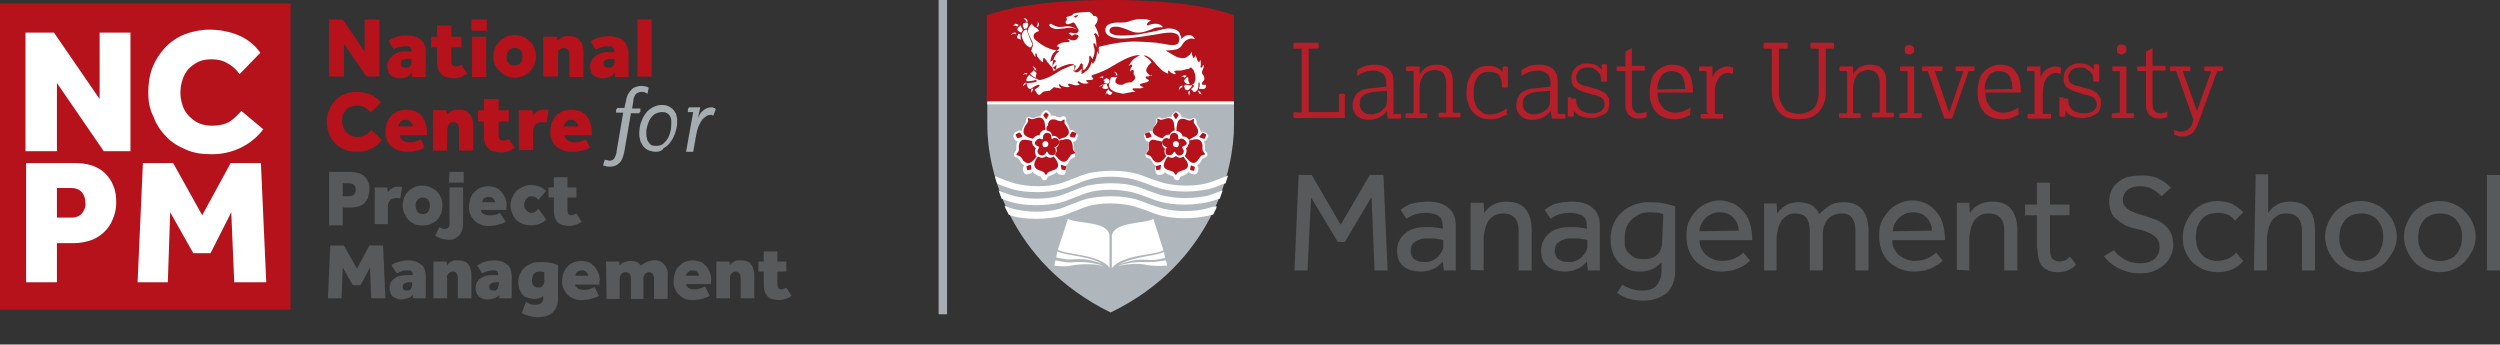 <?xml version="1.0" encoding="utf-8"?>
<!-- Generator: Adobe Illustrator 27.4.1, SVG Export Plug-In . SVG Version: 6.00 Build 0)  -->
<svg version="1.1" id="Layer_1" xmlns="http://www.w3.org/2000/svg" xmlns:xlink="http://www.w3.org/1999/xlink" x="0px" y="0px"
	 viewBox="0 0 421.6 58.1" style="enable-background:new 0 0 421.6 58.1;" xml:space="preserve">
<rect x="0" y="0" width="421.6" height="58.1" fill="#333333" stroke="none"/>
<style type="text/css">
	.st0{fill:#B5121B;}
	.st1{fill:#FFFFFF;}
	.st2{fill:#A6ADB1;}
	.st3{fill:#58595B;}
	.st4{fill:none;stroke:#A4AEB3;stroke-width:1.42;stroke-miterlimit:10;}
	.st5{fill:#B0B7BC;}
	.st6{fill:#B41F29;}
</style>
<rect y="0.6" class="st0" width="49" height="51.6"/>
<path class="st1" d="M4.3,5.5h4.8l7.7,11.2V5.5h5.2v20h-4.5L9.6,14v11.5H4.3V5.5z"/>
<path class="st1" d="M44.4,21.8c-2.1,2.8-5.5,4.3-8.9,4.2c-1.5,0-2.9-0.2-4.2-0.8c-1.2-0.5-2.4-1.2-3.3-2.2
	c-0.9-0.9-1.7-2.1-2.1-3.3C25.2,18.4,25,17,25,15.6c0-1.4,0.2-2.9,0.7-4.2c1-2.5,2.9-4.6,5.4-5.6c1.3-0.5,2.8-0.8,4.2-0.8
	c1.7,0,3.3,0.3,4.8,0.9c1.5,0.6,2.8,1.6,3.8,3l-3.5,3.6c-0.5-0.7-1.2-1.4-2-1.8c-0.8-0.5-1.7-0.7-2.7-0.7c-0.8,0-1.5,0.1-2.2,0.4
	c-0.6,0.3-1.2,0.7-1.7,1.2c-0.4,0.5-0.8,1.1-1,1.8c-0.5,1.4-0.5,3,0,4.4c0.2,0.7,0.6,1.3,1.1,1.8c0.5,0.5,1,0.9,1.7,1.2
	c0.7,0.3,1.4,0.4,2.2,0.4c1,0,2-0.2,2.8-0.6c0.8-0.5,1.5-1.2,2.1-1.9L44.4,21.8z"/>
<path class="st1" d="M4.4,27.5h8.2c1,0,2,0.1,2.9,0.4c0.8,0.3,1.6,0.7,2.2,1.3c0.6,0.6,1.1,1.3,1.4,2.1c0.4,0.9,0.5,1.9,0.5,2.9
	c0,1-0.2,1.9-0.6,2.8c-0.3,0.8-0.8,1.5-1.4,2.1c-0.6,0.6-1.4,1.1-2.2,1.4c-0.9,0.3-1.9,0.5-2.8,0.5H9.6v6.6H4.4V27.5z M12.1,36.7
	c0.6,0,1.3-0.2,1.7-0.7c0.4-0.5,0.7-1.1,0.6-1.8c0-0.7-0.2-1.3-0.6-1.8c-0.5-0.5-1.1-0.7-1.8-0.7H9.6v5H12.1z"/>
<path class="st1" d="M24.1,27.5h5.1l4.9,8.8l4.8-8.8h5.1l0.9,20.1h-5.4L39,35.8l-3.5,6.9h-2.9l-3.9-6.9l-0.4,11.8h-5.1L24.1,27.5z"
	/>
<path class="st0" d="M55.5,3.3h2.3l3.7,5.4V3.3h2.5v9.6h-2.2L58,7.4v5.5h-2.5V3.3z"/>
<path class="st0" d="M69.5,12.3c-0.3,0.3-0.6,0.5-0.9,0.7c-0.4,0.1-0.8,0.2-1.2,0.2c-0.2,0-0.5,0-0.7-0.1c-0.2-0.1-0.5-0.2-0.7-0.3
	c-0.2-0.2-0.4-0.4-0.5-0.6c-0.1-0.3-0.2-0.7-0.2-1c0-0.4,0.1-0.7,0.3-1.1c0.2-0.3,0.4-0.6,0.7-0.8c0.3-0.2,0.6-0.4,1-0.5
	c0.4-0.1,0.8-0.2,1.2-0.1H69h0.4V8.6c0-0.1,0-0.3-0.1-0.4c0-0.1-0.1-0.2-0.2-0.3c-0.1-0.1-0.2-0.1-0.4-0.1c-0.1,0-0.3,0-0.4,0
	c-0.4,0-0.8,0.1-1.1,0.2C67,8,66.7,8.1,66.4,8.3l-0.9-1.4c0.4-0.3,0.8-0.5,1.2-0.6C67.4,6,68.1,6,68.7,6C69.2,6,69.6,6,70,6.2
	c0.4,0.1,0.7,0.3,1,0.5c0.3,0.3,0.5,0.6,0.6,0.9c0.2,0.4,0.2,0.8,0.2,1.3V13h-2.3L69.5,12.3z M69.5,10c-0.2,0-0.4-0.1-0.7-0.1
	c-0.3,0-0.6,0.1-0.9,0.2c-0.2,0.1-0.3,0.3-0.3,0.6c0,0.5,0.3,0.7,0.8,0.7c0.1,0,0.2,0,0.4,0c0.1,0,0.2-0.1,0.3-0.2
	c0.1-0.1,0.2-0.2,0.2-0.3c0.1-0.2,0.1-0.3,0.1-0.5V10z"/>
<path class="st0" d="M73.7,8h-1V6.2h1V4.3h2.4v1.9h1.7V8h-1.7v2.4c0,0.6,0.3,0.8,0.8,0.8c0.2,0,0.3,0,0.5-0.1
	c0.1-0.1,0.3-0.1,0.4-0.2l1,1.5c-0.3,0.2-0.6,0.4-1,0.6c-0.4,0.1-0.8,0.2-1.2,0.2c-0.5,0-0.9-0.1-1.4-0.2c-0.3-0.1-0.7-0.4-0.9-0.6
	c-0.2-0.3-0.4-0.6-0.5-1c-0.1-0.4-0.1-0.8-0.1-1.3L73.7,8z"/>
<path class="st0" d="M79.5,3.3h2.6v1.9h-2.6V3.3z M79.6,6.2H82v6.8h-2.4V6.2z"/>
<path class="st0" d="M83.2,9.6c0-1,0.3-1.9,1-2.6c0.3-0.3,0.7-0.6,1.1-0.8c0.9-0.4,2-0.4,2.9,0c0.9,0.4,1.6,1.1,1.9,1.9
	c0.4,0.9,0.4,1.9,0,2.8c-0.2,0.4-0.4,0.8-0.7,1.1c-0.3,0.3-0.7,0.6-1.1,0.8c-0.9,0.4-2,0.4-2.9,0c-0.4-0.2-0.8-0.4-1.1-0.8
	C83.5,11.4,83.2,10.5,83.2,9.6z M86.8,11c0.4,0,0.8-0.1,1-0.4c0.2-0.3,0.3-0.7,0.3-1.1c0-0.4-0.1-0.8-0.3-1
	c-0.5-0.5-1.3-0.6-1.9-0.1c0,0,0,0-0.1,0.1c-0.2,0.3-0.4,0.7-0.4,1.1c0,0.4,0.1,0.8,0.4,1.1C86.1,10.9,86.5,11.1,86.8,11z"/>
<path class="st0" d="M91.6,6.2h2.3L94,6.9c0.1-0.2,0.3-0.3,0.5-0.4c0.2-0.1,0.3-0.2,0.5-0.3c0.2-0.1,0.3-0.1,0.5-0.1
	c0.1,0,0.3,0,0.4,0c0.3,0,0.7,0,1,0.1c0.3,0.1,0.6,0.3,0.8,0.5c0.2,0.2,0.4,0.5,0.5,0.8c0.1,0.4,0.2,0.8,0.2,1.2V13H96V9.2
	C96,9,96,8.7,95.8,8.4c-0.2-0.2-0.4-0.3-0.7-0.3c-0.2,0-0.4,0-0.5,0.1c-0.3,0.1-0.5,0.4-0.5,0.7c0,0.1,0,0.3,0,0.4v3.6h-2.5V6.2z"/>
<path class="st0" d="M103.7,12.3c-0.3,0.3-0.6,0.5-0.9,0.7c-0.4,0.1-0.8,0.2-1.2,0.2c-0.2,0-0.5,0-0.7-0.1c-0.2-0.1-0.5-0.2-0.7-0.3
	c-0.2-0.2-0.4-0.4-0.5-0.6c-0.1-0.3-0.2-0.7-0.2-1c0-0.7,0.4-1.4,1-1.8c0.3-0.2,0.6-0.4,1-0.5c0.4-0.1,0.8-0.2,1.2-0.1h0.5h0.4V8.6
	c0-0.1,0-0.3-0.1-0.4c-0.1-0.1-0.2-0.2-0.3-0.3c-0.1-0.1-0.2-0.1-0.4-0.1c-0.1,0-0.3,0-0.4,0c-0.4,0-0.8,0.1-1.1,0.2
	c-0.3,0.1-0.5,0.2-0.8,0.4l-0.9-1.4c0.4-0.3,0.8-0.5,1.2-0.6c0.6-0.2,1.3-0.3,2-0.3c0.4,0,0.9,0.1,1.3,0.2c0.4,0.1,0.7,0.3,1,0.5
	c0.3,0.3,0.5,0.6,0.6,0.9c0.2,0.4,0.3,0.8,0.3,1.2v4.1h-2.3L103.7,12.3z M103.7,10c-0.2,0-0.4-0.1-0.7-0.1c-0.3,0-0.6,0.1-0.9,0.2
	c-0.2,0.1-0.3,0.3-0.3,0.6c0,0.5,0.3,0.7,0.8,0.7c0.1,0,0.3,0,0.4,0c0.1,0,0.2-0.1,0.3-0.2c0.1-0.1,0.2-0.2,0.2-0.3
	c0.1-0.2,0.1-0.3,0.1-0.5L103.7,10z"/>
<path class="st0" d="M107.5,3.3h2.4v9.6h-2.4V3.3z"/>
<path class="st0" d="M64.4,23.6c-1,1.3-2.6,2.1-4.3,2c-0.7,0-1.4-0.1-2-0.4c-0.6-0.2-1.1-0.6-1.6-1c-0.4-0.5-0.8-1-1-1.6
	c-0.2-0.6-0.4-1.3-0.4-2c0-0.7,0.1-1.4,0.4-2c0.2-0.6,0.6-1.2,1-1.6c0.4-0.5,1-0.9,1.6-1.1c0.6-0.3,1.3-0.4,2-0.4
	c0.8,0,1.6,0.1,2.3,0.4c0.7,0.3,1.4,0.8,1.8,1.4l-1.7,1.7c-0.3-0.4-0.6-0.7-1-0.9c-0.4-0.2-0.8-0.3-1.3-0.3c-0.4,0-0.7,0.1-1.1,0.2
	c-0.3,0.1-0.6,0.3-0.8,0.6c-0.2,0.2-0.4,0.5-0.5,0.8c-0.1,0.3-0.1,0.7-0.1,1c0,0.4,0.1,0.7,0.2,1.1c0.1,0.3,0.3,0.6,0.5,0.8
	c0.2,0.2,0.5,0.4,0.8,0.6c0.3,0.1,0.7,0.2,1,0.2c0.5,0,0.9-0.1,1.4-0.3c0.4-0.2,0.7-0.6,1-0.9L64.4,23.6z"/>
<path class="st0" d="M71.6,24.9l-0.4,0.2c-0.2,0.1-0.4,0.2-0.6,0.2c-0.3,0.1-0.5,0.1-0.8,0.2c-0.3,0.1-0.6,0.1-0.9,0.1
	c-1,0.1-2.1-0.3-2.9-0.9c-0.7-0.7-1.1-1.7-1-2.6c0-0.5,0.1-0.9,0.2-1.3c0.1-0.4,0.4-0.8,0.7-1.2c0.3-0.4,0.7-0.6,1.1-0.8
	c0.5-0.2,1-0.3,1.6-0.3c0.4,0,0.9,0.1,1.3,0.2c0.4,0.2,0.8,0.4,1.1,0.7c0.3,0.4,0.6,0.8,0.7,1.2c0.2,0.5,0.3,1.1,0.3,1.7v0.5h-4.6
	c0,0.1,0,0.2,0.1,0.4c0.1,0.1,0.2,0.3,0.3,0.4c0.2,0.1,0.3,0.2,0.5,0.3c0.3,0.1,0.5,0.1,0.8,0.1c0.4,0,0.8,0,1.1-0.2
	c0.3-0.1,0.6-0.2,0.8-0.3L71.6,24.9z M69.6,21.3c0-0.3-0.1-0.5-0.3-0.7c-0.1-0.1-0.2-0.2-0.4-0.3c-0.2-0.1-0.4-0.1-0.5-0.1
	c-0.2,0-0.4,0-0.5,0.1c-0.1,0.1-0.3,0.2-0.4,0.3c-0.1,0.1-0.2,0.2-0.2,0.3c-0.1,0.1-0.1,0.2-0.1,0.4L69.6,21.3z"/>
<path class="st0" d="M72.9,18.6h2.4l0.1,0.7c0.1-0.2,0.3-0.3,0.5-0.4c0.2-0.1,0.3-0.2,0.5-0.3c0.2-0.1,0.3-0.1,0.5-0.1
	c0.1,0,0.3,0,0.4,0c0.3,0,0.7,0,1,0.1c0.3,0.1,0.6,0.3,0.8,0.5c0.2,0.2,0.4,0.5,0.5,0.8c0.1,0.4,0.2,0.8,0.2,1.2v4.3h-2.4v-3.7
	c0-0.3-0.1-0.6-0.2-0.8c-0.2-0.2-0.4-0.3-0.7-0.3c-0.2,0-0.4,0-0.5,0.1c-0.1,0.1-0.3,0.2-0.3,0.3c-0.1,0.1-0.1,0.2-0.2,0.4
	c0,0.1,0,0.3-0.1,0.4v3.6h-2.4V18.6z"/>
<path class="st0" d="M81.6,20.5h-1v-1.9h1v-1.9h2.5v1.9h1.7v1.9h-1.7v2.4c0,0.6,0.3,0.8,0.8,0.8c0.2,0,0.3,0,0.5-0.1
	c0.1-0.1,0.3-0.1,0.4-0.2l1,1.5c-0.3,0.2-0.6,0.4-1,0.6c-0.4,0.1-0.8,0.2-1.2,0.2c-0.5,0-1-0.1-1.5-0.2c-0.3-0.1-0.7-0.4-0.9-0.6
	c-0.2-0.3-0.4-0.6-0.5-1c-0.1-0.4-0.1-0.8-0.1-1.2L81.6,20.5z"/>
<path class="st0" d="M87.5,18.6h2.3l0.1,0.9c0.2-0.3,0.4-0.5,0.7-0.7c0.3-0.2,0.6-0.3,1-0.3c0.2,0,0.3,0,0.5,0c0.1,0,0.2,0,0.4,0.1
	l-0.3,2.1c-0.2-0.1-0.5-0.1-0.7-0.1c-1.1,0-1.6,0.6-1.6,1.7v3h-2.4V18.6z"/>
<path class="st0" d="M99.5,24.9l-0.4,0.2c-0.2,0.1-0.4,0.2-0.6,0.2c-0.3,0.1-0.5,0.1-0.8,0.2c-0.3,0.1-0.7,0.1-1,0.1
	c-1,0.1-2.1-0.3-2.9-0.9c-0.7-0.7-1.1-1.7-1-2.6c0-0.5,0.1-0.9,0.2-1.3c0.3-0.9,0.9-1.6,1.8-2c0.5-0.2,1-0.3,1.6-0.3
	c0.4,0,0.9,0.1,1.3,0.2c0.4,0.2,0.8,0.4,1.1,0.7c0.3,0.4,0.6,0.8,0.7,1.2c0.2,0.6,0.3,1.1,0.3,1.7v0.5h-4.6c0,0.1,0,0.2,0.1,0.4
	c0.1,0.1,0.2,0.3,0.3,0.4c0.2,0.1,0.3,0.2,0.5,0.3c0.3,0.1,0.5,0.1,0.8,0.1c0.4,0,0.8,0,1.1-0.2c0.3-0.1,0.5-0.2,0.8-0.3L99.5,24.9z
	 M97.5,21.3c0-0.1,0-0.2-0.1-0.4c-0.1-0.1-0.1-0.3-0.2-0.3c-0.1-0.1-0.2-0.2-0.4-0.3c-0.2-0.1-0.4-0.1-0.5-0.1c-0.2,0-0.4,0-0.5,0.1
	c-0.1,0.1-0.3,0.2-0.4,0.3c-0.1,0.1-0.2,0.2-0.2,0.3c0,0.1-0.1,0.2-0.1,0.4H97.5z"/>
<path class="st2" d="M102,26.9c0.1,0.1,0.2,0.1,0.3,0.1c0.2,0,0.3,0.1,0.5,0.1c0.3,0,0.6-0.1,0.8-0.4c0.2-0.4,0.4-0.8,0.4-1.3
	l1.1-6.4h-1.2c0,0,0-0.1,0-0.1v-0.1c0-0.1,0-0.2,0-0.2c0-0.1,0-0.2,0.1-0.2c0-0.1,0.1-0.1,0.1-0.2h1.2l0.2-0.9
	c0.1-0.5,0.2-1,0.4-1.4c0.2-0.3,0.4-0.6,0.7-0.9c0.2-0.2,0.5-0.3,0.8-0.4c0.3-0.1,0.5-0.1,0.8-0.1c0.2,0,0.5,0,0.7,0.1
	c0.2,0,0.3,0.1,0.5,0.2l-0.2,1l-0.4-0.2c-0.2-0.1-0.4-0.1-0.6-0.1c-0.3,0-0.6,0.1-0.9,0.3c-0.3,0.3-0.5,0.8-0.5,1.3l-0.2,1.2h1.4
	c0,0,0,0.1,0,0.1v0.1c0,0.1,0,0.2,0,0.2c0,0.1,0,0.2-0.1,0.2c0,0.1-0.1,0.1-0.1,0.2h-1.4l-1.1,6.4c-0.1,0.5-0.2,0.9-0.4,1.3
	c-0.1,0.3-0.3,0.6-0.6,0.8c-0.2,0.2-0.4,0.3-0.7,0.4c-0.3,0.1-0.5,0.1-0.8,0.1c-0.2,0-0.5,0-0.7-0.1l-0.4-0.1L102,26.9z"/>
<path class="st2" d="M110.6,25.6c-0.4,0-0.8-0.1-1.1-0.2c-0.3-0.1-0.6-0.3-0.9-0.6c-0.3-0.3-0.4-0.6-0.6-1c-0.1-0.4-0.2-0.8-0.2-1.3
	c0-0.5,0.1-1.1,0.2-1.6c0.2-0.5,0.4-1.1,0.7-1.5c0.3-0.5,0.7-0.9,1.2-1.2c0.5-0.3,1.1-0.5,1.7-0.5c0.5,0,0.9,0.1,1.3,0.3
	c0.3,0.2,0.6,0.4,0.8,0.7c0.2,0.3,0.4,0.6,0.4,0.9c0.1,0.3,0.1,0.6,0.1,0.9c0,0.6-0.1,1.2-0.3,1.8c-0.2,0.6-0.4,1.1-0.8,1.6
	c-0.3,0.5-0.7,0.8-1.2,1.1C111.7,25.4,111.2,25.6,110.6,25.6z M110.7,24.6c0.4,0,0.9-0.1,1.2-0.4c0.3-0.3,0.6-0.6,0.8-1
	c0.2-0.4,0.3-0.8,0.4-1.2c0.1-0.4,0.1-0.7,0.1-1.1c0-0.2,0-0.4,0-0.6c0-0.2-0.1-0.5-0.2-0.7c-0.1-0.2-0.3-0.4-0.5-0.5
	c-0.3-0.2-0.6-0.2-0.9-0.2c-0.3,0-0.6,0.1-0.9,0.2c-0.3,0.1-0.5,0.3-0.7,0.5c-0.2,0.2-0.4,0.5-0.5,0.7c-0.1,0.3-0.2,0.5-0.3,0.8
	c-0.1,0.3-0.1,0.5-0.2,0.8c0,0.2,0,0.4,0,0.6c0,0.3,0,0.6,0.1,0.8c0,0.2,0.1,0.5,0.3,0.7c0.1,0.2,0.3,0.4,0.5,0.5
	C110.2,24.6,110.5,24.6,110.7,24.6L110.7,24.6z"/>
<path class="st2" d="M116.9,18.9H116c0-0.1,0-0.3,0-0.4c0-0.1,0.1-0.3,0.2-0.4h1.9l-0.4,1.8c0.1-0.2,0.2-0.4,0.3-0.6
	c0.1-0.2,0.3-0.4,0.5-0.6c0.2-0.2,0.4-0.3,0.6-0.4c0.2-0.1,0.5-0.2,0.8-0.2c0.2,0,0.3,0,0.5,0.1c0.1,0,0.2,0.1,0.3,0.2l-0.4,1.1
	c-0.1,0-0.2-0.1-0.2-0.1c-0.1,0-0.3-0.1-0.4,0c-0.2,0-0.5,0.1-0.6,0.2c-0.3,0.2-0.5,0.4-0.7,0.6c-0.2,0.3-0.4,0.7-0.6,1.1
	c-0.2,0.5-0.3,1-0.4,1.5l-0.5,2.8h-1.2L116.9,18.9z"/>
<path class="st3" d="M55.5,29h3.7c0.4,0,0.9,0.1,1.3,0.2c0.4,0.1,0.7,0.3,1,0.6c0.3,0.3,0.5,0.6,0.6,0.9c0.2,0.4,0.2,0.8,0.2,1.3
	c0,0.4-0.1,0.8-0.2,1.2c-0.1,0.4-0.4,0.7-0.6,1c-0.3,0.3-0.6,0.5-1,0.6C60,34.9,59.6,35,59.2,35h-1.4v3h-2.3V29z M58.9,33.1
	c0.3,0,0.6-0.1,0.8-0.3c0.2-0.2,0.3-0.5,0.3-0.8c0-0.3-0.1-0.6-0.3-0.8c-0.2-0.2-0.5-0.3-0.8-0.3h-1.1v2.2H58.9z"/>
<path class="st3" d="M63.1,31.6h2.2l0.1,0.8c0.2-0.2,0.4-0.5,0.7-0.6c0.3-0.2,0.6-0.3,0.9-0.3c0.2,0,0.3,0,0.5,0
	c0.1,0,0.2,0,0.3,0.1l-0.3,1.9c-0.2-0.1-0.4-0.1-0.6-0.1c-1,0-1.5,0.5-1.5,1.6v2.8h-2.2V31.6z"/>
<path class="st3" d="M67.9,34.7c0-0.4,0.1-0.9,0.2-1.3c0.2-0.4,0.4-0.8,0.7-1.1c0.3-0.3,0.6-0.5,1-0.7c0.4-0.2,0.9-0.3,1.4-0.3
	c0.5,0,0.9,0.1,1.4,0.3c0.4,0.2,0.8,0.4,1.1,0.7c0.3,0.3,0.5,0.7,0.7,1.1c0.2,0.4,0.2,0.9,0.2,1.3c0,0.5-0.1,0.9-0.2,1.3
	c-0.2,0.4-0.4,0.8-0.7,1.1c-0.3,0.3-0.7,0.5-1.1,0.7c-0.9,0.3-1.8,0.3-2.7,0c-0.4-0.2-0.7-0.4-1-0.7c-0.3-0.3-0.5-0.7-0.7-1.1
	C68,35.6,67.9,35.2,67.9,34.7z M71.3,36.1c0.3,0,0.7-0.1,0.9-0.4c0.2-0.3,0.3-0.6,0.3-1c0-0.4-0.1-0.7-0.3-1
	c-0.5-0.5-1.2-0.5-1.7-0.1c0,0,0,0-0.1,0.1c-0.2,0.3-0.4,0.6-0.3,1c0,0.4,0.1,0.7,0.3,1C70.6,36,70.9,36.1,71.3,36.1z"/>
<path class="st3" d="M74.1,38.3c0.1,0.1,0.3,0.1,0.4,0.2c0.1,0.1,0.3,0.1,0.4,0.1c0.4,0,0.6-0.1,0.8-0.3c0.1-0.3,0.2-0.5,0.1-0.8
	v-5.9h2.3v5.6c0,0.4,0,0.9-0.1,1.3c-0.1,0.4-0.2,0.7-0.4,1c-0.2,0.3-0.5,0.5-0.8,0.7c-0.4,0.2-0.9,0.3-1.4,0.2
	c-0.4,0-0.8-0.1-1.1-0.2c-0.3-0.1-0.7-0.3-0.9-0.5L74.1,38.3z M75.8,29h2.4v1.8h-2.5L75.8,29z"/>
<path class="st3" d="M85.3,37.4c-0.1,0.1-0.3,0.1-0.4,0.2c-0.2,0.1-0.4,0.2-0.6,0.2c-0.2,0.1-0.5,0.1-0.7,0.2
	c-0.3,0-0.6,0.1-0.9,0.1c-1,0.1-1.9-0.2-2.7-0.9c-0.6-0.7-1-1.5-0.9-2.4c0-0.4,0.1-0.8,0.2-1.2c0.1-0.4,0.3-0.8,0.6-1.1
	c0.3-0.3,0.6-0.6,1-0.8c0.5-0.2,1-0.3,1.4-0.3c0.4,0,0.8,0.1,1.2,0.2c0.4,0.1,0.7,0.4,1,0.7c0.3,0.3,0.5,0.7,0.7,1.1
	c0.2,0.5,0.3,1,0.2,1.6v0.4h-4.3c0,0.1,0,0.2,0.1,0.3c0.1,0.1,0.1,0.2,0.2,0.3c0.1,0.1,0.3,0.2,0.5,0.2c0.2,0.1,0.5,0.1,0.7,0.1
	c0.3,0,0.7,0,1-0.1c0.3-0.1,0.5-0.2,0.7-0.3L85.3,37.4z M83.5,34.1c0-0.1,0-0.2-0.1-0.3c-0.1-0.1-0.1-0.2-0.2-0.3
	c-0.1-0.1-0.2-0.2-0.3-0.2c-0.2-0.1-0.3-0.1-0.5-0.1c-0.2,0-0.3,0-0.5,0.1c-0.1,0.1-0.3,0.1-0.3,0.2c-0.1,0.1-0.2,0.2-0.2,0.3
	c0,0.1-0.1,0.2-0.1,0.3H83.5z"/>
<path class="st3" d="M92.1,37c-0.1,0.1-0.3,0.3-0.4,0.4c-0.2,0.1-0.4,0.2-0.6,0.3c-0.2,0.1-0.5,0.2-0.7,0.2
	c-0.3,0.1-0.6,0.1-0.9,0.1c-0.5,0-0.9-0.1-1.3-0.2c-0.4-0.2-0.8-0.4-1.1-0.7c-0.3-0.3-0.6-0.7-0.7-1.1c-0.2-0.4-0.3-0.9-0.3-1.4
	c0-0.4,0.1-0.9,0.3-1.3c0.2-0.4,0.4-0.8,0.7-1.1c0.3-0.3,0.7-0.5,1.1-0.7c0.4-0.2,0.9-0.3,1.3-0.3c0.5,0,1.1,0.1,1.6,0.3
	c0.4,0.2,0.7,0.4,1,0.7l-1.3,1.5c-0.1-0.1-0.3-0.3-0.4-0.4c-0.2-0.1-0.5-0.2-0.8-0.2c-0.3,0-0.6,0.1-0.8,0.4c-0.3,0.3-0.4,0.6-0.4,1
	c0,0.2,0,0.4,0.1,0.6c0.1,0.2,0.2,0.3,0.3,0.4c0.1,0.1,0.2,0.2,0.4,0.3c0.1,0.1,0.3,0.1,0.4,0.1c0.2,0,0.3,0,0.5-0.1
	c0.1,0,0.2-0.1,0.3-0.2c0.1-0.1,0.2-0.1,0.2-0.2l0.2-0.2L92.1,37z"/>
<path class="st3" d="M93.4,33.3h-0.9v-1.7h0.9v-1.7h2.3v1.7h1.5v1.7h-1.5v2.2c0,0.5,0.2,0.8,0.7,0.8c0.1,0,0.3,0,0.4-0.1
	c0.1-0.1,0.3-0.1,0.4-0.2l0.9,1.4c-0.3,0.2-0.6,0.4-1,0.5c-0.3,0.1-0.7,0.2-1.1,0.2c-0.4,0-0.9-0.1-1.3-0.2
	c-0.3-0.1-0.6-0.3-0.8-0.6c-0.2-0.3-0.4-0.6-0.4-0.9c-0.1-0.4-0.1-0.8-0.1-1.2L93.4,33.3z"/>
<path class="st3" d="M55.7,41.4h2.3l2.2,3.9l2.1-3.9h2.3l0.4,8.9h-2.4l-0.2-5.2l-1.6,3h-1.3l-1.7-3l-0.2,5.2h-2.3L55.7,41.4z"/>
<path class="st3" d="M69.6,49.7c-0.2,0.3-0.5,0.5-0.9,0.6c-0.3,0.1-0.7,0.2-1.1,0.2c-0.2,0-0.4,0-0.6-0.1c-0.2-0.1-0.4-0.2-0.6-0.3
	c-0.2-0.1-0.4-0.3-0.5-0.6c-0.1-0.3-0.2-0.6-0.2-0.9c0-0.3,0.1-0.7,0.2-1c0.2-0.3,0.4-0.5,0.7-0.7c0.3-0.2,0.6-0.4,1-0.4
	c0.4-0.1,0.8-0.1,1.1-0.1h0.5h0.4v-0.1c0-0.1,0-0.3-0.1-0.4c-0.1-0.1-0.1-0.2-0.2-0.2c-0.1-0.1-0.2-0.1-0.3-0.1h-0.3
	c-0.4,0-0.7,0-1.1,0.2c-0.3,0.1-0.5,0.2-0.7,0.3L66,44.7c0.3-0.2,0.7-0.4,1.1-0.5c0.6-0.2,1.2-0.3,1.8-0.3c0.4,0,0.8,0.1,1.2,0.2
	c0.3,0.1,0.6,0.3,0.9,0.5c0.3,0.2,0.5,0.5,0.6,0.8c0.1,0.4,0.2,0.7,0.2,1.1v3.8h-2.1L69.6,49.7z M69.6,47.6c-0.2,0-0.4,0-0.6,0
	c-0.3,0-0.6,0.1-0.8,0.2c-0.2,0.1-0.3,0.3-0.3,0.5c0,0.5,0.2,0.7,0.7,0.7c0.1,0,0.2,0,0.3,0c0.1,0,0.2-0.1,0.3-0.2
	c0.1-0.1,0.2-0.2,0.2-0.3c0.1-0.1,0.1-0.3,0.1-0.5V47.6z"/>
<path class="st3" d="M73.1,44.1h2.2l0.1,0.6c0.1-0.1,0.3-0.3,0.4-0.4c0.2-0.1,0.3-0.2,0.5-0.3c0.2-0.1,0.3-0.1,0.5-0.1
	c0.1,0,0.3,0,0.4,0c0.3,0,0.6,0,0.9,0.1c0.3,0.1,0.5,0.2,0.7,0.4c0.2,0.2,0.4,0.5,0.5,0.8c0.1,0.4,0.2,0.7,0.2,1.1v4h-2.3v-3.5
	c0-0.3-0.1-0.5-0.2-0.7c-0.1-0.2-0.4-0.3-0.6-0.3c-0.2,0-0.3,0-0.5,0.1c-0.1,0.1-0.2,0.2-0.3,0.3c-0.1,0.1-0.1,0.2-0.2,0.3
	c0,0.1,0,0.3,0,0.4v3.4h-2.3V44.1z"/>
<path class="st3" d="M84.2,49.7c-0.2,0.3-0.5,0.5-0.9,0.6c-0.3,0.1-0.7,0.2-1.1,0.2c-0.2,0-0.4,0-0.7-0.1c-0.2-0.1-0.4-0.2-0.6-0.3
	c-0.2-0.2-0.4-0.4-0.5-0.6c-0.1-0.3-0.2-0.6-0.2-0.9c0-0.7,0.3-1.3,0.9-1.7c0.3-0.2,0.6-0.3,0.9-0.4c0.4-0.1,0.8-0.1,1.1-0.1h0.5
	h0.4v-0.1c0-0.1,0-0.3-0.1-0.4c-0.1-0.1-0.1-0.2-0.2-0.2c-0.1-0.1-0.2-0.1-0.3-0.1c-0.1,0-0.2,0-0.4,0c-0.3,0-0.7,0.1-1,0.2
	c-0.3,0.1-0.5,0.2-0.7,0.3l-0.8-1.3c0.3-0.3,0.7-0.4,1.1-0.6c0.6-0.2,1.2-0.3,1.8-0.3c0.4,0,0.8,0.1,1.2,0.2
	c0.3,0.1,0.7,0.3,0.9,0.5c0.3,0.2,0.5,0.5,0.6,0.8c0.1,0.4,0.2,0.7,0.2,1.1v3.8h-2.1L84.2,49.7z M84.2,47.6c-0.2,0-0.4,0-0.6,0
	c-0.3,0-0.6,0.1-0.8,0.2c-0.2,0.1-0.3,0.3-0.3,0.5c0,0.5,0.2,0.7,0.7,0.7c0.1,0,0.2,0,0.3,0c0.1,0,0.2-0.1,0.3-0.2
	c0.1-0.1,0.2-0.3,0.2-0.4c0.1-0.1,0.1-0.3,0.1-0.5L84.2,47.6z"/>
<path class="st3" d="M88.7,50.9c0.2,0.1,0.5,0.3,0.8,0.4c0.3,0.1,0.6,0.1,0.8,0.1c0.4,0,0.7-0.1,1-0.3c0.3-0.3,0.4-0.7,0.3-1v-0.2
	c-0.2,0.2-0.4,0.3-0.7,0.4c-0.3,0.1-0.5,0.1-0.8,0.1c-0.4,0-0.8-0.1-1.2-0.2c-0.3-0.1-0.6-0.3-0.8-0.5c-0.2-0.3-0.4-0.6-0.5-0.9
	c-0.1-0.4-0.2-0.8-0.2-1.2c0-0.5,0.1-1,0.3-1.4c0.2-0.4,0.4-0.8,0.8-1.1c0.3-0.3,0.7-0.5,1.2-0.7c0.5-0.2,1-0.2,1.5-0.2
	c0.5,0,1,0,1.5,0.1c0.5,0.1,0.9,0.2,1.4,0.4v5.4c0.1,0.9-0.2,1.9-0.9,2.6c-0.7,0.6-1.6,0.8-2.5,0.8c-0.5,0-0.9-0.1-1.4-0.2
	c-0.5-0.1-0.9-0.3-1.3-0.5L88.7,50.9z M91.7,45.9c-0.2-0.1-0.5-0.1-0.7-0.1c-0.2,0-0.4,0-0.6,0.1c-0.2,0.1-0.3,0.2-0.4,0.3
	c-0.1,0.1-0.2,0.3-0.2,0.5c0,0.2-0.1,0.4-0.1,0.6c0,0.3,0.1,0.7,0.3,0.9c0.2,0.2,0.5,0.3,0.8,0.3c0.3,0,0.5-0.1,0.7-0.3
	c0.2-0.2,0.3-0.5,0.3-0.8V45.9z"/>
<path class="st3" d="M101,49.9l-0.4,0.2l-0.6,0.2c-0.2,0.1-0.5,0.1-0.7,0.2c-0.3,0-0.6,0.1-0.9,0.1c-1,0.1-1.9-0.2-2.7-0.9
	c-0.6-0.7-1-1.5-0.9-2.4c0-0.4,0.1-0.8,0.2-1.2c0.3-0.8,0.9-1.5,1.6-1.8c0.5-0.2,1-0.3,1.4-0.3c0.4,0,0.8,0.1,1.2,0.2
	c0.4,0.1,0.7,0.4,1,0.7c0.3,0.3,0.5,0.7,0.7,1.1c0.2,0.5,0.3,1,0.2,1.6v0.4H97c0,0.1,0,0.2,0.1,0.3c0.1,0.1,0.2,0.2,0.3,0.3
	c0.1,0.1,0.3,0.2,0.5,0.2c0.2,0.1,0.5,0.1,0.7,0.1c0.3,0,0.7-0.1,1-0.2c0.3-0.1,0.5-0.2,0.7-0.3L101,49.9z M99.2,46.5
	c0-0.1,0-0.2-0.1-0.3c0-0.1-0.1-0.2-0.2-0.3c-0.2-0.2-0.5-0.4-0.8-0.3c-0.2,0-0.3,0-0.5,0.1c-0.1,0.1-0.2,0.1-0.3,0.2
	c-0.1,0.1-0.2,0.2-0.2,0.3c0,0.1-0.1,0.2-0.1,0.3H99.2z"/>
<path class="st3" d="M102.2,44.1h2.2l0.1,0.7c0.2-0.3,0.5-0.5,0.8-0.6c0.3-0.1,0.7-0.2,1-0.2c0.5,0,0.9,0.1,1.3,0.3
	c0.1,0.1,0.2,0.2,0.3,0.3l0.2,0.2c0.1-0.1,0.2-0.2,0.4-0.3c0.2-0.1,0.3-0.2,0.5-0.3c0.2-0.1,0.4-0.1,0.6-0.2c0.2,0,0.4-0.1,0.6-0.1
	c0.7-0.1,1.4,0.2,1.8,0.7c0.4,0.5,0.7,1.1,0.6,1.8v4h-2.3V47c0-0.3-0.1-0.6-0.2-0.8c-0.2-0.2-0.4-0.3-0.6-0.3
	c-0.3,0-0.5,0.1-0.7,0.3c-0.2,0.2-0.3,0.5-0.3,0.8v3.4h-2.1V47c0-0.3-0.1-0.6-0.2-0.8c-0.2-0.2-0.4-0.3-0.7-0.3
	c-0.3,0-0.5,0.1-0.7,0.3c-0.2,0.2-0.3,0.5-0.3,0.8v3.4h-2.2L102.2,44.1z"/>
<path class="st3" d="M119.7,49.9l-0.4,0.2c-0.2,0.1-0.4,0.1-0.6,0.2c-0.2,0.1-0.5,0.1-0.7,0.2c-0.3,0-0.6,0.1-0.9,0.1
	c-1,0.1-1.9-0.2-2.6-0.9c-0.6-0.6-1-1.5-0.9-2.4c0-0.4,0.1-0.8,0.2-1.2c0.1-0.4,0.3-0.8,0.6-1.1c0.3-0.3,0.6-0.6,1-0.8
	c0.5-0.2,1-0.3,1.4-0.3c0.4,0,0.8,0.1,1.2,0.2c0.4,0.1,0.7,0.4,1,0.7c0.3,0.3,0.5,0.7,0.7,1.1c0.2,0.5,0.3,1,0.2,1.6v0.4h-4.2
	c0,0.1,0,0.2,0.1,0.3c0.1,0.1,0.1,0.2,0.2,0.3c0.1,0.1,0.3,0.2,0.5,0.2c0.2,0.1,0.5,0.1,0.7,0.1c0.3,0,0.7-0.1,1-0.2
	c0.3-0.1,0.5-0.2,0.7-0.3L119.7,49.9z M117.9,46.5c0-0.1,0-0.2-0.1-0.3c0-0.1-0.1-0.2-0.2-0.3c-0.1-0.1-0.2-0.2-0.3-0.2
	c-0.2-0.1-0.3-0.1-0.5-0.1c-0.2,0-0.3,0-0.5,0.1c-0.1,0.1-0.2,0.1-0.3,0.2c-0.1,0.1-0.2,0.2-0.2,0.3c0,0.1-0.1,0.2-0.1,0.3H117.9z"
	/>
<path class="st3" d="M120.8,44.1h2.2l0.1,0.6c0.1-0.1,0.3-0.3,0.4-0.4c0.2-0.1,0.3-0.2,0.5-0.3c0.2-0.1,0.3-0.1,0.5-0.1
	c0.1,0,0.3,0,0.4,0c0.3,0,0.6,0,0.9,0.1c0.3,0.1,0.5,0.2,0.7,0.4c0.2,0.2,0.4,0.5,0.5,0.8c0.1,0.4,0.2,0.7,0.2,1.1v4h-2.3v-3.5
	c0-0.3-0.1-0.5-0.2-0.7c-0.1-0.2-0.4-0.3-0.6-0.3c-0.2,0-0.3,0-0.5,0.1c-0.1,0.1-0.2,0.2-0.3,0.3c-0.1,0.1-0.1,0.2-0.2,0.3
	c0,0.1,0,0.3,0,0.4v3.4h-2.3L120.8,44.1z"/>
<path class="st3" d="M128.8,45.8h-0.9v-1.7h0.9v-1.7h2.3v1.7h1.5v1.7h-1.5V48c0,0.5,0.2,0.8,0.7,0.8c0.1,0,0.3,0,0.4-0.1
	c0.1-0.1,0.3-0.1,0.4-0.2l0.9,1.4c-0.3,0.2-0.6,0.4-1,0.5c-0.3,0.1-0.7,0.2-1.1,0.2c-0.4,0-0.9-0.1-1.3-0.2
	c-0.3-0.1-0.6-0.3-0.8-0.6c-0.2-0.3-0.4-0.6-0.4-0.9c-0.1-0.4-0.1-0.8-0.1-1.2V45.8z"/>
<line class="st4" x1="159" y1="53" x2="159" y2="0"/>
<g>
	<g>
		<path class="st5" d="M208.1,17.3v3.9c0,7.2-3.5,23.1-20.8,31.5c-17.3-8.5-20.8-24.3-20.8-31.5v-3.9L208.1,17.3L208.1,17.3z"/>
		<path class="st0" d="M187.3,0c0,0,13.6-0.2,20.8,2.6v14.7h-41.7V2.6C173.7-0.2,187.3,0,187.3,0"/>
		<path class="st1" d="M177.1,4.5c0.2,0.2,0.4,0.2,0.6,0.3c0.2,0.1,0.4,0.1,0.6,0.1c0.4,0,0.7-0.1,1.2-0.1c0.3-0.1,0.7-0.1,1.1-0.1
			s0.7,0.1,1,0.3c-0.3-0.3-0.6-0.4-1-0.5c-0.4-0.1-0.7-0.1-1.2,0c-0.4,0-0.7,0.1-1.1,0c-0.3-0.1-0.6-0.2-0.9-0.4l0,0
			C177.3,4,177.1,4,177,4.1C176.9,4.3,177,4.4,177.1,4.5L177.1,4.5L177.1,4.5z M186.6,15.5c-0.1,0.2-0.2,0.4-0.2,0.5l0,0
			c0,0,0-0.1,0.1-0.1c0.1-0.1,0.1-0.2,0.2-0.2C186.6,15.7,186.6,15.6,186.6,15.5C186.5,15.5,186.6,15.5,186.6,15.5 M186.9,14.8
			c-0.1-0.1-0.2-0.3-0.2-0.5c0-0.1,0-0.1,0-0.1l0,0c-0.1,0-0.2,0-0.3,0c0,0,0,0-0.1,0l0,0h-0.1c-0.1,0-0.1,0-0.1,0.1
			c-0.1,0.1-0.1,0.1-0.1,0.2c0,0.1-0.1,0.2-0.1,0.2s0,0.1,0,0.1c0,0.1,0.1,0.1,0.1,0.1c0.2,0.1,0.3,0.1,0.5,0.1l0,0c0,0,0.1,0,0.1,0
			C186.9,14.9,186.9,14.9,186.9,14.8 M186.9,15.1c-0.1,0.1-0.1,0.1-0.1,0.1l-0.1,0.1l-0.1,0.1c0,0,0,0.1,0,0.1c0,0.1,0,0.1,0.1,0.2
			c0.1,0.1,0.1,0.1,0.2,0.2c0.1,0.1,0.2,0.1,0.3,0.1c0.1,0,0.2-0.1,0.3-0.2c0.1-0.1,0.1-0.2,0.1-0.2c-0.2-0.1-0.5-0.2-0.6-0.5
			C187,15.1,187,15.1,186.9,15.1 M185.5,14.5c-0.1,0.1-0.1,0.2-0.1,0.2c0,0,0.1,0,0.1-0.1c0.1-0.1,0.3-0.2,0.4-0.2
			c0-0.1,0-0.1,0.1-0.1l0,0l0,0c0-0.1,0-0.1,0.1-0.1C185.8,14.3,185.6,14.4,185.5,14.5 M194.2,12.8c-0.1,0-0.3-0.1-0.4-0.2
			c-0.3-0.2-0.5-0.5-0.5-0.7c0-0.3,0.2-0.6,0.4-0.9c0.2-0.2,0.3-0.3,0.5-0.5c0,0-0.6-0.7-0.7-0.7c-0.2-0.2-0.5-0.3-0.7-0.5
			c-0.3-0.1-0.6,0-0.9,0.2c-0.2,0.1-0.3,0.2-0.5,0.3c-0.6,0.4-1,1.2-1.1,1.4c0,0,0.1-0.1,0.1-0.1c0.1-0.1,0.2-0.2,0.3-0.2h0.1
			c0.1,0,0.1,0,0.1,0.1c0,0.1,0,0.1,0,0.1s0,0.1,0,0.1s0,0.1-0.1,0.1c0,0.1-0.1,0.2-0.1,0.2c-0.1,0.2-0.1,0.3-0.1,0.6
			c0.1-0.2,0.3-0.3,0.3-0.3l0,0h0.1h0.1c0,0,0,0.1,0.1,0.1V12c0,0.2-0.1,0.5,0.1,0.7c0.1,0.2,0.2,0.3,0.1,0.6
			c-0.1,0.2-0.3,0.3-0.5,0.5c-0.1,0.1-0.2,0.1-0.4,0.1c-0.1,0-0.3,0-0.6,0.1s-0.5,0.3-0.7,0.3c-0.1,0-0.2,0-0.2,0
			c-0.3,0-0.6-0.1-0.8-0.3c-0.1-0.1-0.1-0.2-0.1-0.3c0-0.3,0.2-0.6,0.3-0.6l0,0v-0.1l0,0c0,0,0,0-0.1,0c0,0-0.1,0-0.1,0
			c-0.2,0-0.6,0-0.6,0s-0.2,0-0.3,0.1l0,0c0,0,0,0-0.1,0.1c0.2-0.2,0.2-0.1,0.1,0c-0.1,0.1,0,0.3-0.1,0.5s-0.1,0.4-0.2,0.6v0.1
			c0,0.2,0.1,0.3,0.2,0.5c0.2,0.3,0.7,0.6,1.2,0.7c0.5,0.1,0.9,0.2,1,0.2c0.1,0,0.1,0,0.1,0c0.1,0,0.7-0.2,1-0.2
			c0.2-0.1,0.8-0.1,1-0.1l-0.3-0.2c0,0,0,0-0.1-0.1c0,0-0.1-0.1-0.1-0.1v-0.1c0-0.1,0.1-0.1,0.1-0.1h0.1c0.1,0,0.1,0,0.1,0
			s0.1,0,0.2,0s0.3,0,0.5,0s0.3,0,0.4,0c0.3-0.1,0.5-0.2,0.5-0.2h-0.1c-0.1,0-0.1-0.1-0.2-0.1c-0.1,0-0.1-0.1-0.2-0.1
			c0,0-0.1,0-0.1-0.1c0,0-0.1-0.1-0.1-0.1l0,0c0-0.1,0-0.1,0.1-0.1c0,0,0.1,0,0.1-0.1c0.1,0,0.1,0,0.1,0s0.1,0,0.3-0.1
			c0.2,0,0.3-0.1,0.5-0.1c0.2-0.1,0.4-0.2,0.5-0.3c-0.1,0-0.1-0.1-0.1-0.1c-0.1-0.1-0.2-0.1-0.3-0.2c0,0,0,0-0.1-0.1
			c0,0-0.1-0.1-0.1-0.1v-0.1l0.1-0.1h0.1c0.1,0,0.1,0,0.1,0h0.1c0.1,0,0.1,0,0.2-0.1c0.2-0.1,0.3-0.1,0.5-0.2
			C194.1,12.9,194.2,12.8,194.2,12.8L194.2,12.8C194.3,12.8,194.2,12.8,194.2,12.8 M202.8,14.3c-0.1-0.1-0.1-0.1-0.1-0.2
			c0-0.2,0.1-0.3,0.2-0.4c0,0,0-0.1,0.1-0.1c0.1-0.1,0.1-0.3,0.1-0.4c0-0.2-0.1-0.5-0.3-0.7c0,0-0.1-0.1-0.1-0.2
			c0-0.1,0-0.3,0.1-0.5c0.1-0.2,0.2-0.4,0.2-0.6c0-0.1,0-0.2-0.1-0.3c-0.1,0.2-0.1,0.5-0.3,0.5c-0.2,0-0.2-0.2-0.1-0.3
			c0,0,0-0.1,0-0.1c0-0.1,0-0.2,0-0.3c0-0.2,0-0.5-0.1-0.6c-0.1,0.2-0.1,0.2-0.1,0.3c0,0-0.1,0.1-0.1,0.1s-0.1,0-0.1-0.1
			c0-0.1-0.1-0.1-0.1-0.1c0-0.1-0.1-0.1-0.1-0.2c0,0-0.1-0.2-0.1-0.3c-0.1-0.2-0.1-0.4-0.2-0.5c0,0.1,0,0.2-0.1,0.2
			c0,0.1-0.1,0.2-0.2,0.3c-0.1,0-0.1-0.1-0.1-0.1c0-0.1-0.1-0.2-0.1-0.3c-0.1-0.1-0.1-0.3-0.1-0.5c0-0.1-0.1-0.1-0.1-0.2v0.1
			c0,0.1-0.1,0.1-0.1,0.2c-0.1,0.2-0.2,0.3-0.5,0.5c-0.3,0.3-0.7,0.3-0.9,0.3c-0.3,0-0.9-0.1-1.5-0.5c-0.3-0.2-0.9-0.5-1.2-0.7
			l-0.1-0.1h0.1c0.1,0,0.2,0,0.3,0c0.5,0,1.1-0.1,1.5-0.2c0.5-0.2,0.7-0.5,0.9-0.8c0.2-0.3,0.4-0.6,0.8-0.8c0.2-0.1,0.5-0.2,0.7-0.2
			c0.3,0,0.5,0.1,0.6,0.1c-0.1-0.3-0.5-0.7-1-0.7c-0.4,0-0.8,0.2-1.2,0.6l-0.1,0.1V6.3l0,0c0,0,0,0,0-0.1c0-0.1,0-0.1-0.1-0.2
			c-0.1-0.1-0.1-0.3-0.2-0.5c-0.2-0.3-0.7-0.7-1.8-0.7c-0.1,0-0.2,0-0.2,0c-0.9,0.1-2.4,0.6-3.9,0.8C192,5.9,189.9,6,189,6
			c-0.3,0-0.7-0.1-1-0.1c-0.3-0.1-0.5-0.2-0.7-0.3c-0.1-0.1-0.2-0.2-0.2-0.4c0-0.3,0.2-0.5,0.4-0.6s0.5-0.1,0.7-0.1
			c0.7,0,1.7,0.4,2.4,0.7c0.6,0.3,1.2,0.3,1.4,0.3c0.8,0,1.8-0.4,2.3-0.6c0.4-0.2,0.7-0.3,1.3-0.3c0.1,0,0.3,0,0.5,0
			C196,4.3,195.5,4,194.9,4c-0.4,0-0.9,0.1-1.3,0.3h-0.1V4.3c0-0.1-0.1-0.1-0.1-0.1c0-0.1,0.1-0.3,0.2-0.4c0.1-0.1,0.2-0.2,0.5-0.3
			c-0.1-0.1-0.3-0.1-0.6-0.2c-0.3-0.1-0.7-0.1-1.1-0.1c-0.1,0-0.1,0-0.1,0c-0.7,0-1.1,0.2-1.6,0.3c-0.5,0.2-0.9,0.3-1.5,0.3
			c-0.1,0-0.1,0-0.2,0c-0.1,0-0.2,0-0.4,0c-0.6,0-1.2,0.1-1.6,0.3c-0.4,0.2-0.6,0.5-0.6,1c0,0.4,0.2,0.7,0.7,1
			c0.5,0.2,1.1,0.4,1.9,0.4h0.1c2,0,4.4-0.5,5.9-0.7c0.5-0.1,1.5-0.3,2.4-0.3c0.4,0,0.7,0.1,1,0.2c0.3,0.2,0.5,0.5,0.5,0.9
			c0,0.2-0.1,0.5-0.2,0.7c-0.2,0.2-0.5,0.3-1,0.3c-0.6,0-1.3-0.2-2.1-0.3h-0.1c-0.2,0-0.3-0.1-0.5-0.1c-1.2-0.1-2.7-0.2-3.6-0.2
			c-0.1,0-0.2,0-0.2,0c-0.6,0-1.9,0.1-3.1,0.3c-1.2,0.2-2.4,0.5-2.8,0.6V8v1.2L185,8.6v0.1c0,0.5-0.1,0.9-0.2,1.2
			c-0.1,0.2-0.1,0.3-0.1,0.3c0,0,0,0.1-0.1,0.1l-0.3,0.5l-0.2-0.4c-0.1,0.5-0.3,0.9-0.6,1.3c-0.1,0.1-0.2,0.2-0.4,0.3
			c0,0,0,0-0.1,0.1s-0.1,0.1-0.1,0.1l-0.5,0.3v-0.9c-0.1,0.1-0.2,0.2-0.3,0.3c-0.2,0.2-0.4,0.3-0.6,0.3c-0.1,0-0.2,0-0.2-0.1L181,12
			l0.2-0.3c0-0.1,0.1-0.1,0.1-0.2c0.1-0.2,0.1-0.3,0.1-0.3v-0.1c0,0-0.1-0.1-0.2-0.1c-0.1,0-0.1,0-0.2,0c-0.2,0-0.7,0.2-1.6,0.6
			c-0.5,0.2-0.9,0.5-1.4,0.8c-0.3,0.2-0.6,0.3-0.9,0.5c-0.4,0.2-0.9,0.4-1.3,0.5c-0.1,0-0.3,0.1-0.4,0.1c-0.2,0-0.4-0.1-0.5-0.2
			c-0.2,0-0.4-0.1-0.6-0.2c-0.2-0.1-0.3-0.2-0.5-0.3c-0.1-0.1-0.2-0.2-0.2-0.2c-0.2,0.2-0.5,0.5-0.5,0.8c0,0.1,0,0.2,0,0.2
			c0,0.1,0,0.1,0,0.1c0.1,0,0.1,0,0.1,0c0.9,0,1.4-0.2,1.4-0.2h0.1c0.1,0,0.1,0.1,0.1,0.1v0.1c0,0.1-0.1,0.1-0.1,0.1
			c0,0-0.5,0.2-1.5,0.2c-0.1,0-0.1,0-0.1,0c0.1,0.2,0.1,0.5,0.2,0.7c0.1,0.2,0.3,0.3,0.5,0.3l0,0c0.7-0.5,1.2-0.7,1.3-0.7
			c0,0,0,0,0.1,0s0.1,0.1,0.1,0.1s0,0,0,0.1s-0.1,0.1-0.1,0.1l0,0c0,0-0.1,0-0.1,0.1c-0.1,0.1-0.2,0.1-0.3,0.2
			c-0.1,0.1-0.2,0.1-0.3,0.2c0,0,0,0,0,0.1c0,0,0,0.1,0.1,0.1c0.1,0.2,0.2,0.3,0.3,0.5c0.1,0.1,0.2,0.2,0.3,0.2
			c0.1,0,0.3-0.1,0.5-0.3c0.1-0.1,0.2-0.3,0.5-0.3l0.7-0.1l0,0c0,0,0,0,0.1,0c0.1,0,0.1,0,0.1-0.1c0.1-0.1,0.2-0.1,0.3-0.2
			c0.1-0.1,0.1-0.1,0.2-0.2s0.1-0.1,0.2-0.1c0.1,0,0.2,0.1,0.5,0.1c0.3,0.1,0.5,0.1,0.6,0.1c0.1,0,0.1,0,0.1,0l-0.1-0.1
			c-0.1-0.1-0.1-0.1-0.2-0.2c-0.1-0.1-0.1-0.1-0.1-0.2v-0.1c0.1-0.1,0.1-0.1,0.1-0.1c0.1,0,0.1,0,0.1,0.1l0.1,0.1
			c0.3,0.2,0.8,0.3,1.2,0.3c0.1,0,0.2,0,0.3-0.1c-0.1-0.1-0.2-0.1-0.2-0.2c-0.1-0.1-0.1-0.1-0.1-0.1c0-0.1,0-0.1,0.1-0.1
			c0.1-0.1,0.1-0.1,0.1-0.1c0.1,0,0.3,0.1,0.3,0.1s0,0,0.1,0s0.1,0,0.2,0.1c0.2,0,0.4,0.1,0.6,0.1c0.2,0,0.5-0.1,0.6-0.1
			c-0.2-0.2-0.3-0.3-0.3-0.3s-0.1-0.1-0.1-0.1c0-0.1,0-0.1,0.1-0.1c0-0.1,0.1-0.1,0.1-0.1s0.2,0.1,0.2,0.1s0.1,0,0.1,0.1
			c0.1,0,0.1,0.1,0.2,0.1c0.2,0.1,0.5,0.1,0.7,0.1s0.4-0.1,0.5-0.1c-0.2-0.1-0.3-0.2-0.3-0.2s-0.1-0.1-0.1-0.1v-0.1
			c0-0.1,0.1-0.1,0.1-0.1s0.1,0,0.1,0h0.1c0.1,0,0.2,0,0.2,0c0.4,0,0.6-0.1,0.7-0.2l-0.4-0.5c0.1,0,0.2-0.1,0.2-0.1
			c0.1,0,0.1-0.1,0.2-0.1c0.2-0.1,0.4-0.1,0.6-0.2c0.5-0.2,1.3-0.5,2-0.9c1.4-0.8,2.9-1.8,4.3-2.1c0.3-0.1,0.7-0.1,1-0.1
			c0.4,0,0.7,0.1,1,0.1c0.2,0.1,0.6,0.3,0.9,0.6c0.3,0.3,0.6,0.6,0.9,1c0.3,0.3,0.6,0.6,0.7,0.7c0.1,0.1,0.1,0.1,0.1,0.1
			s0.1,0.1,0.1,0.1c0.1,0.1,0.2,0.1,0.3,0.2c0.2,0.1,0.5,0.3,0.7,0.3c0-0.1-0.1-0.6,0.1-0.5c0.1,0.1,0.2,0.2,0.2,0.2
			c0.1,0.1,0.2,0.2,0.3,0.2c0.2,0.1,0.3,0.2,0.5,0.2c0.1,0,0.1,0,0.2-0.1c-0.1-0.1-0.2-0.2-0.2-0.2s-0.1-0.1-0.1-0.1
			c0-0.1,0-0.1,0.1-0.1c0.1,0,0.1-0.1,0.2-0.1c0.1,0,0.1,0,0.1,0s0.2,0,0.3,0c0.2,0,0.6,0,0.9-0.1c0.4-0.1,0.7-0.2,0.9-0.2
			c0.1,0,0.1-0.1,0.1-0.1s0.1-0.1,0.2-0.1c0.1,0,0.1,0,0.2,0.1c0.1,0.1,0.1,0.2,0.2,0.2c0.1,0.1,0.1,0.2,0.1,0.2
			c0.1,0.3,0.3,0.6,0.3,1.2c0,0.1,0,0.2,0,0.2c0,0.1-0.1,0.5-0.2,0.7c-0.3,0.3-0.5,0.4-0.6,0.4c0,0-0.1,0-0.1,0s-0.1,0-0.2,0
			c-0.2-0.1-0.3-0.1-0.5-0.1c-0.1,0-0.1,0-0.1,0c-0.2,0.1-0.2,0.2-0.2,0.3c0,0.1,0.1,0.2,0.1,0.3l0,0c0,0,0,0,0,0.1
			c0,0,0.1,0.1,0.1,0.1c0.1,0.1,0.2,0.1,0.3,0.1h0.1c0.1,0,0.2-0.1,0.3-0.2c0.1-0.1,0.2-0.2,0.2-0.2l0,0l0.2-0.3c0,0,0,0,0-0.1
			l0.1-0.1h0.1c0.1,0,0.1,0.1,0.1,0.1v0.1v0.1c0,0,0,0.1-0.1,0.1c-0.1,0.1-0.1,0.1-0.1,0.1c-0.1,0.1-0.2,0.2-0.2,0.2l0,0
			c0,0,0,0,0,0.1c0,0,0,0.1,0.1,0.1s0.1,0.1,0.2,0.2c0.1,0.1,0.1,0.1,0.2,0.1c0.2,0.1,0.3-0.2,0.4-0.2c0.1-0.1,0.2-0.2,0.2-0.3
			c0.1-0.2,0.1-0.3,0.1-0.5c0-0.1,0-0.2,0-0.2c0-0.1,0-0.1,0-0.1s0,0,0-0.1v-0.1c0,0,0.1-0.1,0.1-0.1l0,0c0.1,0,0.1,0.1,0.1,0.1
			c0,0.1,0,0.1,0,0.1v0.1c0,0.1,0,0.2,0,0.3s0,0.2-0.1,0.3v0.1v0.1c0,0,0,0,0.1,0c0.1,0,0.1,0,0.1,0h0.6l0,0c0,0,0.1,0,0.2-0.1
			s0.1-0.1,0.2-0.3c0-0.1,0-0.1,0-0.1c0-0.1-0.1-0.2-0.1-0.2C202.9,14.3,202.9,14.3,202.8,14.3 M186.2,13.9L186.2,13.9
			c0,0.1,0,0.1,0.1,0.1c0.1,0,0.1,0.1,0.2,0.1c0.1,0,0.1,0,0.2,0c0.1,0,0.1,0,0.2,0c0-0.1,0-0.1,0.1-0.1c0-0.1,0.1-0.2,0.1-0.2
			c0-0.1,0-0.1,0-0.2c0-0.1,0-0.1,0-0.1c-0.1-0.1-0.2-0.2-0.3-0.2c-0.1-0.1-0.1-0.1-0.2-0.1s-0.1,0-0.2,0.1
			c-0.1,0.1-0.1,0.1-0.2,0.1c0,0-0.1,0.1-0.1,0.1c0,0.1,0,0.1,0.1,0.1c0.1,0.1,0.1,0.2,0.1,0.3C186.2,13.8,186.2,13.8,186.2,13.9
			 M185.9,12.9c-0.2,0-0.3,0.1-0.5,0.2h0.1c0.1,0,0.1,0,0.1,0c0.1,0,0.2,0,0.3,0.1c0.1-0.1,0.1-0.1,0.2-0.2
			C186.1,12.9,186,12.9,185.9,12.9 M174.1,14.9c-0.2,0.2-0.2,0.3-0.2,0.5c0,0.1,0,0.2,0.1,0.2v-0.1c0.1-0.2,0.2-0.3,0.3-0.5
			C174.2,15.1,174.2,15,174.1,14.9C174.1,15,174.1,14.9,174.1,14.9 M202.3,15.4L202.3,15.4L202.3,15.4l-0.2-0.1l0,0l0,0
			c0,0-0.1,0-0.1,0c0.1,0.2,0.2,0.4,0.3,0.5c0.2,0.1,0.3,0.1,0.4,0.1l0,0c0,0-0.1,0-0.1-0.1C202.5,15.7,202.4,15.5,202.3,15.4
			 M200.6,15.3L200.6,15.3c-0.2,0.1-0.2,0.2-0.2,0.3c0,0.2,0.1,0.5,0.2,0.5v-0.1c0-0.1,0-0.2,0-0.2c0-0.2,0.1-0.3,0.1-0.4l0,0
			l0.1-0.1l0,0C200.7,15.4,200.7,15.4,200.6,15.3 M188.1,12.7c0.1,0,0.1,0,0.2,0c0.1,0,0.1,0,0.1,0l0,0l0,0h0.1
			c-0.1-0.2-0.2-0.3-0.3-0.5c-0.2-0.1-0.3-0.1-0.4-0.1c-0.1,0-0.1,0-0.1,0h0.1c0.3,0.1,0.4,0.3,0.4,0.5l0,0L188.1,12.7L188.1,12.7z
			 M198.9,14.8c-0.1,0.2-0.1,0.3-0.1,0.4l0,0c0,0,0-0.1,0.1-0.1c0.2-0.3,0.3-0.3,0.5-0.4c0-0.1,0-0.1,0-0.1s0-0.1,0-0.2l0,0
			C199.1,14.5,198.9,14.6,198.9,14.8 M199.7,13.6c0,0.1,0.1,0.3,0.2,0.4c0.1,0.1,0.2,0.1,0.2,0.1c0.1,0,0.2,0.1,0.3,0.1
			c0.1,0,0.3-0.1,0.2-0.2c-0.1-0.1-0.1-0.1-0.1-0.2c-0.1-0.1-0.1-0.2-0.1-0.2c0-0.2,0-0.3,0-0.4c0-0.1,0-0.1-0.1-0.1
			c0-0.1-0.1-0.1-0.1-0.1c0,0-0.1,0-0.1,0.1c-0.2,0.2-0.2,0.2-0.3,0.3C199.8,13.5,199.7,13.5,199.7,13.6 M199.8,13.1L199.8,13.1
			c0.1-0.1,0.1-0.1,0.2-0.2l0.1-0.1c-0.1-0.1-0.2-0.1-0.3-0.1c-0.2,0-0.3,0.1-0.5,0.2c-0.1,0.1-0.1,0.1-0.1,0.1h0.1
			c0.1-0.1,0.2-0.1,0.3-0.1C199.6,13,199.7,13.1,199.8,13.1L199.8,13.1L199.8,13.1z M174.4,11.3c-0.1-0.1-0.2-0.1-0.3-0.1
			c0,0,0.1,0,0.1,0.1c0.2,0.2,0.3,0.4,0.3,0.5h0.1l0,0l0,0l0,0l0,0c0,0,0.1,0.1,0.2,0.2C174.7,11.6,174.6,11.4,174.4,11.3
			 M173.1,12.3c-0.2,0-0.3,0.1-0.5,0.2c-0.1,0.1-0.1,0.1-0.1,0.1h0.1c0.1-0.1,0.2-0.1,0.3-0.1c0.1,0,0.2,0,0.2,0.1
			c0.1-0.1,0.1-0.2,0.2-0.2C173.2,12.4,173.2,12.3,173.1,12.3 M174.8,12.4L174.8,12.4L174.8,12.4c0-0.1,0-0.1-0.1-0.2
			c-0.1-0.1-0.2-0.1-0.2-0.2c-0.1-0.1-0.1-0.1-0.1-0.1l0,0c0,0,0,0-0.1,0s-0.1,0-0.1,0.1c0,0,0,0-0.1,0.1c0,0-0.1,0.1-0.1,0.1
			c-0.1,0.1-0.2,0.1-0.3,0.2l0.1,0.1c0.1,0.2,0.3,0.3,0.6,0.5c0.1,0.1,0.2,0.1,0.3,0.1c0-0.1,0-0.1,0-0.1
			C174.7,12.5,174.8,12.4,174.8,12.4L174.8,12.4L174.8,12.4z M173.3,5.2c0.1,0.4,0.5,1.3,0.7,1.7c0.1,0.1,0.1,0.2,0.1,0.2
			s0.1,0.2,0.1,0.5c0,0.1,0,0.2-0.1,0.3C174,8.1,174,8.2,174,8.2l0,0l0,0l0,0l0,0c0,0,0,0,0,0.1c0,0.1-0.1,0.1-0.1,0.2
			s0,0.2,0.1,0.2c0,0,0.1,0.1,0.2,0.3c0.1,0.2,0.2,0.3,0.2,0.4l0.1,0.1l0.1,0.1l0,0c0,0,0-0.1,0-0.1c0,0,0,0,0-0.1l0,0
			c0-0.1,0-0.2,0-0.3c0-0.1,0.1-0.1,0.1-0.1c0.1,0,0.1,0.1,0.1,0.1s0.1,0.2,0.1,0.3l0,0c0,0,0,0,0,0.1c0,0,0,0.1,0.1,0.1
			c0.1,0.1,0.1,0.2,0.2,0.3c0.2,0.2,0.4,0.5,0.7,0.6c0-0.1,0-0.1,0-0.1c0-0.2,0-0.3,0-0.3s0,0,0-0.1V9.9l0.1-0.1l0,0l0,0h0.1
			c0,0,0.1,0,0.1,0.1l0.1,0.1l0,0l0,0c0,0,0,0,0.1,0.1c0.1,0.1,0.1,0.1,0.1,0.2c0.1,0.2,0.3,0.3,0.5,0.6c0.3,0.4,0.7,0.7,1.2,0.9
			c0-0.1-0.1-0.2-0.1-0.3c0-0.2,0.1-0.4,0.1-0.6c-0.1,0.1-0.1,0.1-0.1,0.1l-0.6,0.5v-0.7c0.1-0.7,0.3-1.3,0.7-1.8
			c0.1-0.1,0.3-0.3,0.5-0.3c-0.1,0-0.1,0-0.2-0.1c-0.1,0-0.1,0-0.1,0l-0.2-0.1c-0.9-0.1-2.3-0.6-3.6-1.8c-0.2-0.1-0.3-0.4-0.3-0.7
			c0-0.1,0.1-0.3,0.2-0.4c0.1-0.1,0.3-0.2,0.5-0.3l0,0l0,0l0,0l0,0h0.1l0.1-0.1c0-0.1-0.1-0.1-0.2-0.3c-0.2-0.2-0.3-0.3-0.5-0.3
			C174,4.1,174,4,174,4l0,0l0,0l0,0c0,0-0.1,0-0.1,0.1c-0.1,0.1-0.5,0.5-0.5,0.9C173.3,5.1,173.3,5.1,173.3,5.2 M181.2,2.9
			c0.1,0,0.2,0.1,0.2,0.1l0,0l0,0c0,0,0.1-0.1,0.2-0.2c0.1-0.1,0.2-0.1,0.2-0.2c0-0.1-0.5,0-0.5,0.1c-0.1,0-0.1,0.1-0.2,0.1H181l0,0
			C181,2.8,181.2,2.9,181.2,2.9 M179.7,3.7L179.7,3.7c0-0.1,0.1-0.2,0.1-0.2c0.1-0.1,0.2-0.2,0.1-0.3c0-0.1-0.1-0.1-0.1-0.2
			c0-0.1,0-0.1,0.1-0.1c0.1-0.1,0.1-0.1,0.2-0.1c0.2-0.1,0.7-0.2,0.7-0.2c0.1-0.1,0.1-0.1,0.1-0.2c0.1-0.1,0.2-0.1,0.4-0.2
			c0.6-0.1,2.2-0.2,2.4-0.2c0.1,0,0.1,0.1,0.2,0.1c0.1,0.1,0.2,0.2,0.3,0.3c0.1,0.1,0.1,0.1,0.1,0.1c0,0.1,0.1,0.1,0.1,0.1v0.1h0.1
			c0,0,0,0,0.1,0s0.1,0,0.1,0s0.1,0,0.2,0.1c0.1,0.1,0.1,0.1,0.2,0.3c0,0.1,0,0.1,0,0.2c0,0.4-0.3,0.8-0.5,1l0,0l0,0
			c0.6,0.9,0.7,1.7,0.7,2C185.1,6,185,5.8,185,5.8s0,0-0.1-0.1c0,0-0.1-0.1-0.1-0.1h-0.1c-0.1,0-0.1,0-0.1,0.1c0,0-0.1,0.1-0.1,0.1
			c0,0.1,0,0.1,0.1,0.1c0.3,0.7,0.3,1.6,0.3,2c0,0,0,0,0,0.1c-0.1-0.3-0.2-0.6-0.2-0.6c-0.1-0.1-0.1-0.1-0.2-0.1s-0.1,0-0.1,0.1v0.1
			v0.1c0.1,0.3,0.2,0.7,0.2,1c0,0.4-0.1,0.7-0.2,1c-0.1,0.1-0.1,0.2-0.1,0.3V10c0-0.1-0.1-0.1-0.1-0.1c-0.1-0.1-0.1-0.2-0.2-0.3
			c0-0.1-0.1-0.1-0.1-0.1s-0.1-0.1-0.1-0.1c-0.1,0-0.1,0-0.1,0.1c0,0,0,0.1,0,0.1v0.1c0,0.1,0,0.2,0,0.2c0,0.7-0.3,1.2-0.6,1.6
			c-0.1,0.2-0.3,0.3-0.4,0.3c-0.1,0.1-0.1,0.1-0.1,0.1c0-0.2,0-0.8,0-1c0-0.1,0-0.1-0.1-0.1c0-0.1-0.1-0.1-0.1-0.1h-0.1l-0.1,0.1
			c-0.2,0.5-0.4,0.7-0.6,0.9c-0.2,0.2-0.3,0.2-0.5,0.2c-0.1,0-0.1,0-0.1,0c0-0.1,0.1-0.1,0.1-0.2c0.1-0.1,0.1-0.3,0.1-0.5
			c0-0.1-0.1-0.2-0.1-0.3c-0.1-0.1-0.2-0.1-0.5-0.1c-0.1,0-0.1,0-0.2,0c-0.5,0.1-1.2,0.3-1.7,0.6c-0.5,0.2-0.9,0.5-1,0.6
			c-0.1-0.2-0.2-0.5-0.2-0.6c0-0.3,0.1-0.5,0.2-0.6c0.1-0.1,0.1-0.1,0.1-0.2l0.1-0.1l0,0c0,0,0,0,0.1-0.1c0,0,0.1-0.1,0.1-0.1
			c0,0,0-0.1-0.1-0.1c0,0-0.1,0-0.1-0.1c-0.2,0-0.4,0.1-0.6,0.2c-0.1,0.1-0.2,0.1-0.2,0.2c0.1-0.7,0.3-1.3,0.6-1.6
			c0.3-0.3,0.6-0.5,0.7-0.5c0.1,0,0.1-0.1,0.1-0.1s0.1-0.1,0.1-0.1V8.1c0,0,0-0.1-0.1-0.1C178.9,8,178.8,8,178.8,8s-0.2-0.1-0.3-0.1
			c-0.1,0-0.2-0.1-0.2-0.1h-0.1c0.5-0.6,1.2-0.7,1.6-0.7c0.1,0,0.2,0,0.2,0h0.1l0,0c0.1,0,0.1,0,0.1,0c0.1,0,0.1,0,0.1-0.1
			c0.1,0,0.1-0.1,0.1-0.1c0-0.1,0-0.1-0.1-0.1c0.1,0.1,0.1,0.1,0.1,0.1l0,0c0,0-0.1-0.1-0.3-0.2c-0.1-0.1-0.1-0.1-0.1-0.1V6.6l0,0
			c0.1,0,0.1,0,0.2,0c0.1,0,0.2,0,0.3,0.1c0.2,0.1,0.3,0.1,0.5,0.1c0.3,0,0.5-0.1,0.6-0.2c0.1-0.1,0.2-0.3,0.2-0.3
			c0.1-0.1,0.1-0.1,0.1-0.2c0-0.1-0.1-0.2-0.2-0.2c-0.1,0-0.2-0.1-0.3-0.1c-0.1,0-0.3,0-0.4,0.1c-0.1,0.1-0.1,0.1-0.2,0.1h-0.1l0,0
			l-0.2-0.2c-0.1,0-0.2-0.1-0.2-0.1c-0.1,0-0.1-0.1-0.1-0.1l0,0c0,0,0,0,0.1,0c0.1-0.1,0.2-0.1,0.3-0.1c0.1,0,0.3,0.1,0.6,0.1
			c0.1,0,0.1,0,0.2,0c0.2,0,0.3-0.1,0.4-0.2c0.1-0.1,0.1-0.2,0.1-0.3s-0.1-0.2-0.1-0.2s-0.2-0.4-0.5-0.9c-0.1-0.1-0.2-0.2-0.3-0.2
			c-0.2,0-0.3,0.1-0.5,0.2C180.5,4,180.5,4,180.4,4c-0.1,0-0.2,0.1-0.3,0.1c-0.1,0-0.2-0.1-0.3-0.1C179.7,3.9,179.7,3.8,179.7,3.7
			 M175,4.6c0.1-0.2,0.2-0.3,0.2-0.5c0-0.2-0.1-0.3-0.1-0.3c-0.1-0.1-0.1-0.1-0.1-0.1c0,0.1,0,0.1,0,0.1c0,0.1,0,0.1,0,0.2
			c0,0.2-0.1,0.3-0.2,0.5C174.8,4.4,174.9,4.5,175,4.6 M172.5,4.4c0,0.1,0.1,0.2,0.1,0.2l0.1,0.3c0,0,0,0,0.1,0l0,0
			c0.1-0.1,0.2-0.1,0.3-0.1c0.1,0,0.1,0,0.1,0c0-0.1,0.1-0.2,0.1-0.3s0.1-0.2,0.1-0.3c0-0.1,0-0.1,0-0.1c0-0.1,0-0.1-0.1-0.2
			c0-0.1-0.1-0.1-0.2-0.1c-0.1,0-0.1,0-0.1,0c-0.2,0.1-0.3,0.1-0.5,0.2C172.5,4.1,172.5,4.3,172.5,4.4 M173,3.6L173,3.6
			c0.2,0,0.2,0.1,0.3,0.1c0-0.3-0.1-0.4-0.2-0.5c-0.1-0.1-0.3-0.1-0.4-0.1h-0.1c0,0,0.1,0.1,0.1,0.1C173,3.3,173,3.5,173,3.6
			 M172.1,5.9L172.1,5.9c0-0.1-0.2-0.2-0.2-0.2c-0.1,0-0.2,0-0.2,0.1s-0.2,0.3-0.2,0.4c0,0.1,0,0.1,0.1,0.2c-0.1,0,0,0.1,0.1,0.1
			c0.2,0.1,0.3,0.1,0.5,0.2c-0.1-0.2-0.1-0.4-0.1-0.6C172.1,5.9,172.1,5.9,172.1,5.9 M173.2,7.7c0.3,0.2,0.4,0.3,0.5,0.3
			c0.1,0,0.1,0,0.2-0.1c0.1-0.1,0.1-0.1,0.1-0.2c0.1-0.1,0.1-0.1,0.1-0.2c0-0.1-0.1-0.3-0.1-0.3l0,0c-0.1-0.1-0.6-1.4-0.8-2
			c0-0.1,0-0.2-0.1-0.2l0,0c0,0,0,0-0.1,0c-0.1,0-0.1,0-0.2,0.1c-0.3,0.2-0.5,0.6-0.5,0.9C172.4,6.7,172.8,7.4,173.2,7.7
			 M172.6,14.3c-0.1,0.1-0.1,0.3-0.1,0.3l0,0c0,0,0-0.1,0.1-0.1c0.1-0.2,0.3-0.3,0.4-0.3c0-0.1-0.1-0.2-0.1-0.3
			C172.8,14,172.6,14.2,172.6,14.3 M171.6,4.8C171.6,4.9,171.6,4.9,171.6,4.8L171.6,4.8L171.6,4.8L171.6,4.8L171.6,4.8L171.6,5
			c0,0.1,0,0.1,0.1,0.2c0.1,0.1,0.3,0.2,0.5,0.3c0.1-0.1,0.2-0.3,0.3-0.4l-0.3-0.6l0,0l0,0l0,0V4.4c0,0-0.1-0.1-0.1-0.1
			c-0.1,0-0.1,0-0.1,0.1C171.7,4.6,171.6,4.8,171.6,4.8 M171.4,5.6c-0.1-0.1-0.2-0.1-0.3-0.1c-0.2,0-0.3,0.1-0.5,0.2
			c-0.1,0.1-0.1,0.2-0.1,0.2c0,0,0.1-0.1,0.1-0.1c0.2-0.1,0.3-0.1,0.4-0.1c0.1,0,0.2,0,0.2,0.1C171.3,5.7,171.4,5.6,171.4,5.6
			L171.4,5.6 M171,4.3c-0.1,0-0.1,0-0.1,0c0-0.1,0.1-0.1,0.1-0.1c0.1-0.1,0.2-0.2,0.3-0.2s0.3,0.1,0.5,0.2l-0.1,0.1
			c-0.1,0.1-0.1,0.1-0.2,0.2c-0.1-0.1-0.2-0.2-0.4-0.2C171.1,4.3,171.1,4.3,171,4.3"/>
		<path class="st1" d="M194.5,36.9c-1.4,0.9-6.5,0.4-7,2.8v5.5c2-2.4,7.3-2.1,8.7-3L194.5,36.9L194.5,36.9z M180.1,36.9l-1.7,5.2
			c1.4,0.9,6.8,0.7,8.7,3v-5.5C186.6,37.2,181.6,37.8,180.1,36.9 M181.4,44.2c-0.9,0.1-1.7,0.1-3.4-0.3c-0.1,0.3-0.1,0.6-0.2,0.9
			c1.7,0.2,2.5,0.1,3.3-0.1c0.9-0.1,1.7-0.2,3.5-0.1c0.7,0.1,1.2,0.2,1.6,0.3c-0.3-0.1-0.8-0.3-1.4-0.4
			C183.1,44.1,182.3,44.2,181.4,44.2 M188.8,44.6c0.3-0.1,0.7-0.3,1.2-0.4c1.7-0.5,2.5-0.4,3.3-0.4c0.8,0.1,1.6,0.1,3.2-0.3
			c-0.1-0.3-0.1-0.6-0.2-1l0,0c-0.6,0.3-1.7,0.5-2.9,0.7C192,43.5,190.1,43.8,188.8,44.6 M196.6,43.9c-1.7,0.3-2.5,0.3-3.4,0.3
			s-1.7-0.1-3.4,0.3c-0.6,0.1-1.1,0.3-1.4,0.4c0.4-0.1,0.9-0.2,1.6-0.3c1.8-0.2,2.6-0.1,3.5,0.1c0.8,0.1,1.6,0.2,3.3,0.1
			C196.8,44.5,196.7,44.2,196.6,43.9 M178.1,43.4c0.1-0.3,0.1-0.6,0.2-1l0,0c0.6,0.3,1.7,0.5,2.9,0.7c1.6,0.3,3.4,0.6,4.7,1.4
			c-0.3-0.1-0.7-0.3-1.2-0.4c-1.7-0.5-2.5-0.4-3.3-0.4C180.5,43.8,179.7,43.8,178.1,43.4"/>
		<path class="st1" d="M170.9,23.1l0.2,0.4c0.1,0.2,0.3,0.3,0.5,0.3l0,0c-0.1,0.2-0.2,0.5-0.2,0.9c0,0.1,0,0.1,0,0.2
			c0,0.2,0,0.5-0.1,0.5c0,0.1-0.1,0.1-0.1,0.2c-0.1,0.1-0.3,0.3-0.2,0.6l0,0c0.1,0.3,0.3,0.3,0.5,0.4c0.1,0,0.1,0,0.2,0.1
			c0.1,0.1,0.3,0.3,0.3,0.4c0.1,0.1,0.1,0.1,0.1,0.2c0.2,0.3,0.5,0.5,0.7,0.6c-0.2,0.1-0.3,0.3-0.3,0.6l0.1,0.5
			c0.1,0.2,0.3,0.4,0.5,0.4c0.1,0,0.1,0,0.1,0l0.5-0.1c0.2-0.1,0.3-0.2,0.4-0.3c0.2,0.2,0.4,0.3,0.7,0.5c0.1,0,0.1,0.1,0.2,0.1
			c0.2,0.1,0.4,0.1,0.5,0.2c0.1,0.1,0.1,0.1,0.1,0.2c0.1,0.2,0.2,0.4,0.5,0.4l0,0l0,0l0,0c0.3,0,0.5-0.2,0.5-0.4
			c0.1-0.1,0.1-0.1,0.1-0.2c0.1-0.1,0.3-0.2,0.5-0.2c0.1,0,0.1-0.1,0.2-0.1c0.3-0.1,0.6-0.3,0.8-0.5c0,0.1,0.1,0.2,0.1,0.2
			c0.1,0.1,0.2,0.2,0.3,0.2l0.5,0.1h0.1c0.3,0,0.5-0.2,0.5-0.5l0.1-0.5c0-0.1,0-0.3-0.1-0.4c-0.1-0.1-0.1-0.1-0.1-0.1
			c0.2-0.1,0.5-0.3,0.6-0.6c0.1-0.1,0.1-0.1,0.1-0.2c0.1-0.1,0.2-0.3,0.3-0.4c0.1,0,0.1-0.1,0.2-0.1c0.2-0.1,0.5-0.1,0.5-0.4l0,0
			l0,0l0,0c0.1-0.3-0.1-0.5-0.2-0.6c0.2-0.1,0.1-0.2,0.1-0.2c-0.1-0.1-0.1-0.3-0.1-0.5c0-0.1,0-0.1,0-0.2c0-0.4-0.1-0.7-0.2-0.9h0.1
			c0.2,0,0.4-0.1,0.5-0.3l0.2-0.5c0.1-0.1,0.1-0.3,0-0.4c-0.1-0.1-0.2-0.2-0.3-0.3L181,22c-0.1-0.1-0.1-0.1-0.2-0.1
			c-0.1,0-0.2,0.1-0.3,0.1c-0.1-0.2-0.2-0.5-0.3-0.8c-0.1-0.1-0.1-0.1-0.1-0.2c-0.1-0.1-0.2-0.3-0.3-0.5c0-0.1,0-0.1,0-0.2
			c0-0.2,0.1-0.5-0.2-0.6l-0.1,0.1l0,0l0.1-0.1c-0.1-0.1-0.2-0.1-0.3-0.1c-0.1,0-0.2,0.1-0.3,0.1c-0.1,0-0.1,0.1-0.2,0.1h-0.1
			c-0.1,0-0.3-0.1-0.5-0.1c-0.1,0-0.1-0.1-0.2-0.1c-0.2-0.1-0.4-0.1-0.6-0.1c-0.1,0-0.2,0-0.3,0.1c0.1-0.1,0.1-0.2,0.1-0.3
			c0-0.1-0.1-0.3-0.2-0.3l-0.3-0.3c-0.1-0.1-0.2-0.1-0.3-0.1c-0.2,0-0.3,0.1-0.4,0.2l-0.3,0.3c-0.1,0.2-0.2,0.3-0.1,0.5
			c-0.1,0-0.2,0-0.2,0c-0.2,0-0.4,0.1-0.6,0.1c-0.1,0-0.1,0.1-0.2,0.1c-0.2,0.1-0.3,0.1-0.5,0.1h-0.1c-0.1,0-0.1-0.1-0.2-0.1
			c-0.1-0.1-0.2-0.1-0.3-0.1c-0.1,0-0.2,0.1-0.3,0.1l0,0l0,0c-0.2,0.2-0.2,0.5-0.2,0.6c0,0.1,0,0.1,0,0.2c0,0.1-0.2,0.3-0.3,0.5
			c-0.1,0.1-0.1,0.1-0.1,0.2c-0.2,0.3-0.3,0.6-0.3,0.9c-0.1-0.1-0.2-0.2-0.3-0.2c-0.1,0-0.2,0-0.3,0.1l-0.5,0.2
			c-0.1,0.1-0.2,0.2-0.2,0.3C170.8,22.8,170.9,23,170.9,23.1"/>
		<path class="st1" d="M176.3,22c0.5,0,1,0.4,1.1,0.9c0.1,0,0.1,0,0.2,0c0.5,0,0.9,0.3,1,0.7c0.2,0.5-0.1,1-0.5,1.3
			c0.1,0.2,0.1,0.4,0.1,0.6c-0.1,0.3-0.2,0.5-0.5,0.7c-0.2,0.1-0.4,0.2-0.6,0.2c-0.3,0-0.5-0.1-0.7-0.3c-0.2,0.2-0.5,0.3-0.7,0.3
			c-0.2,0-0.5-0.1-0.6-0.2c-0.4-0.3-0.6-0.9-0.3-1.3c-0.2-0.1-0.3-0.3-0.5-0.5c-0.1-0.3-0.2-0.6-0.1-0.9c0.2-0.5,0.6-0.7,1-0.7
			c0.1,0,0.1,0,0.1,0c0.1-0.2,0.1-0.4,0.3-0.6C175.8,22.2,176,22,176.3,22"/>
		<path class="st0" d="M178.2,27.1c0.5,0.9,0.2,1.4-0.6,1.6c-0.2,0.1-0.6,0.2-0.9,0.4c-0.2,0.2-0.2,0.4-0.3,0.4
			c-0.1,0-0.2-0.2-0.3-0.4c-0.2-0.2-0.6-0.3-0.9-0.4c-0.7-0.3-1-0.8-0.6-1.6c0.1-0.2,0.2-0.5,0.5-0.7c0.2,0.1,0.3,0.2,0.6,0.2
			c0.3,0,0.6-0.1,0.7-0.3c0.2,0.2,0.5,0.3,0.7,0.3c0.2,0,0.4-0.1,0.6-0.2C177.9,26.6,178.1,26.9,178.2,27.1 M179.6,28l-0.6-0.2
			c-0.1,0-0.1,0.1-0.1,0.1l0.1,0.6c0,0.1,0.1,0.1,0.1,0.1l0.5,0.1c0.1,0,0.1-0.1,0.1-0.1l0.1-0.5C179.7,28,179.7,28,179.6,28
			 M174.7,25c-0.2-0.1-0.3-0.3-0.5-0.5c-0.1-0.2-0.2-0.5-0.1-0.7c-0.3-0.1-0.7-0.2-0.9-0.2c-1-0.2-1.3,0.3-1.4,1.1
			c0,0.2,0.1,0.7-0.1,0.9c-0.1,0.2-0.3,0.3-0.3,0.5c0.1,0.1,0.3,0.1,0.5,0.2c0.3,0.1,0.5,0.5,0.6,0.7c0.5,0.6,1.1,0.7,1.7,0.1
			c0.2-0.2,0.4-0.4,0.6-0.7C174.5,25.9,174.4,25.4,174.7,25 M180.9,24.6c-0.1-0.8-0.4-1.3-1.4-1.1c-0.2,0.1-0.6,0.1-0.9,0.2
			c0.1,0.5-0.1,1-0.5,1.2c0.1,0.2,0.1,0.4,0.1,0.6c-0.1,0.2-0.2,0.5-0.3,0.6c0.2,0.3,0.5,0.5,0.6,0.7c0.7,0.7,1.3,0.6,1.7-0.1
			c0.2-0.2,0.3-0.6,0.6-0.7c0.2-0.1,0.5-0.1,0.5-0.2c0.1-0.1-0.2-0.2-0.3-0.5C180.9,25.3,180.9,24.8,180.9,24.6 M173.9,27.9
			c0-0.1-0.1-0.1-0.2-0.1l-0.5,0.2c-0.1,0-0.1,0.1-0.1,0.1l0.1,0.5c0,0.1,0.1,0.1,0.1,0.1l0.5-0.1c0.1,0,0.1-0.1,0.1-0.2V27.9
			L173.9,27.9z M180.5,23.1l0.6,0.1c0.1,0,0.1,0,0.2-0.1l0.2-0.5c0-0.1,0-0.1-0.1-0.2l-0.5-0.2c-0.1,0-0.1,0-0.2,0.1l-0.3,0.5
			C180.5,23,180.5,23,180.5,23.1 M171.3,22.8l0.2,0.4c0.1,0.1,0.1,0.1,0.2,0.1l0.6-0.2c0.1-0.1,0.1-0.1,0.1-0.2l-0.4-0.5
			c-0.1,0-0.1-0.1-0.2,0l-0.4,0.2C171.3,22.7,171.2,22.8,171.3,22.8 M173.3,23.1c0.2,0.1,0.5,0.2,0.9,0.3c0.2-0.3,0.6-0.6,1-0.6
			c0.1,0,0.1,0,0.1,0c0.1-0.2,0.1-0.4,0.3-0.6s0.4-0.3,0.7-0.3c0-0.4-0.1-0.7-0.1-1c-0.1-1-0.7-1.2-1.4-1c-0.2,0.1-0.6,0.2-0.9,0.2
			c-0.2-0.1-0.4-0.2-0.5-0.2c-0.1,0.1,0,0.3,0,0.5c-0.1,0.3-0.3,0.6-0.5,0.8C172.4,22.2,172.5,22.7,173.3,23.1 M176.3,20
			c0.1,0.1,0.1,0.1,0.2,0l0.3-0.5c0.1-0.1,0.1-0.1,0-0.2l-0.3-0.3c-0.1-0.1-0.1-0.1-0.2,0l-0.3,0.3c-0.1,0.1-0.1,0.1,0,0.2L176.3,20
			L176.3,20z M176.5,22c0.5,0.1,0.9,0.4,0.9,0.9c0.1,0,0.1,0,0.2,0c0.4,0,0.8,0.2,1,0.6c0.3-0.1,0.7-0.3,0.9-0.3
			c0.9-0.4,0.9-1,0.5-1.7c-0.1-0.2-0.4-0.5-0.5-0.8c0-0.2,0.1-0.5,0-0.5l0,0c-0.1-0.1-0.3,0.1-0.5,0.2c-0.3,0.1-0.7-0.1-0.9-0.2
			c-0.8-0.2-1.3,0-1.4,1C176.5,21.3,176.4,21.6,176.5,22"/>
		<path class="st0" d="M174.9,24.6c0.1,0,0.1,0.1,0.2,0.1l0,0c0.1,0,0.1,0,0.1,0.1s0,0.1,0,0.2c-0.1,0.1-0.1,0.1-0.1,0.1
			c-0.2,0.3-0.2,0.7,0.2,1c0.3,0.2,0.7,0.2,1-0.2c0.1-0.1,0.1-0.1,0.1-0.2l0,0c0-0.1,0.1-0.1,0.1-0.1c0.1,0,0.1,0,0.2,0.1l0,0
			c0,0.1,0.1,0.1,0.1,0.2c0.2,0.3,0.6,0.3,1,0.2c0.3-0.2,0.3-0.6,0.2-1c-0.1-0.1-0.1-0.1-0.1-0.1l0,0c0,0-0.1-0.1-0.1-0.1
			c0-0.1,0.1-0.1,0.1-0.1l0,0c0.1,0,0.1,0,0.2-0.1c0.3-0.1,0.6-0.5,0.5-0.9s-0.5-0.6-0.9-0.5c-0.1,0-0.1,0.1-0.2,0.1l0,0
			c0,0-0.1,0-0.1,0c-0.1,0-0.1-0.1-0.1-0.1c0-0.1,0-0.1,0-0.2c0-0.4-0.3-0.7-0.7-0.7c-0.4,0-0.7,0.3-0.7,0.7c0,0.1,0,0.1,0,0.2
			s0,0.1,0,0.1c-0.1,0.1-0.1,0.1-0.2,0.1c-0.1,0-0.1-0.1-0.2-0.1c-0.3-0.1-0.7,0.1-0.9,0.5C174.4,24.2,174.6,24.5,174.9,24.6"/>
		<path class="st1" d="M175.8,24.3c0-0.3,0.2-0.5,0.5-0.5s0.5,0.2,0.5,0.5s-0.2,0.5-0.5,0.5C176,24.9,175.8,24.7,175.8,24.3"/>
		<path class="st1" d="M203.7,23.1l-0.2,0.4c-0.1,0.2-0.3,0.3-0.5,0.3l0,0c0.1,0.2,0.2,0.5,0.2,0.9c0,0.1,0,0.1,0,0.2
			c0,0.2,0,0.5,0.1,0.5c0,0.1,0.1,0.1,0.1,0.2c0.1,0.1,0.3,0.3,0.2,0.6l0,0c-0.1,0.3-0.3,0.3-0.5,0.4c-0.1,0-0.1,0-0.2,0.1
			c-0.1,0.1-0.3,0.3-0.3,0.4c-0.1,0.1-0.1,0.1-0.1,0.2c-0.2,0.3-0.5,0.5-0.7,0.6c0.2,0.1,0.3,0.3,0.3,0.6l-0.1,0.5
			c-0.1,0.2-0.3,0.4-0.5,0.4c-0.1,0-0.1,0-0.1,0l-0.5-0.1c-0.2-0.1-0.3-0.2-0.4-0.3c-0.2,0.2-0.4,0.3-0.7,0.5
			c-0.1,0-0.1,0.1-0.2,0.1c-0.2,0.1-0.4,0.1-0.5,0.2c-0.1,0.1-0.1,0.1-0.1,0.2c-0.1,0.2-0.2,0.4-0.5,0.4l0,0l0,0l0,0
			c-0.3,0-0.5-0.2-0.5-0.4c-0.1-0.1-0.1-0.1-0.1-0.2c-0.1-0.1-0.3-0.2-0.5-0.2c-0.1,0-0.1-0.1-0.2-0.1c-0.3-0.1-0.6-0.3-0.8-0.5
			c0,0.1-0.1,0.2-0.1,0.2c-0.1,0.1-0.2,0.2-0.3,0.2l-0.5,0.1h-0.1c-0.3,0-0.5-0.2-0.5-0.5l-0.1-0.5c0-0.1,0-0.3,0.1-0.4
			c0.1-0.1,0.1-0.1,0.1-0.1c-0.2-0.1-0.5-0.3-0.6-0.6c-0.1-0.1-0.1-0.1-0.1-0.2c-0.1-0.1-0.2-0.3-0.3-0.4c-0.2-0.1-0.3-0.1-0.3-0.1
			c-0.2-0.1-0.5-0.1-0.5-0.4l0,0l0,0l0,0c-0.1-0.3,0.1-0.5,0.2-0.6c0.1-0.1,0.1-0.1,0.1-0.2c0.1-0.1,0.1-0.3,0.1-0.5
			c0-0.1,0-0.1,0-0.2c0-0.4,0.1-0.7,0.2-0.9h-0.1c-0.2,0-0.4-0.1-0.5-0.3l-0.2-0.5c-0.1-0.1-0.1-0.3,0-0.4c0.1-0.1,0.2-0.2,0.3-0.3
			l0.5-0.2c0.1-0.1,0.1-0.1,0.2-0.1s0.2,0.1,0.3,0.1c0.1-0.2,0.2-0.5,0.3-0.8c0.1-0.1,0.1-0.1,0.1-0.2c0.1-0.1,0.2-0.3,0.3-0.5
			c0-0.1,0-0.1,0-0.2c0-0.2-0.1-0.5,0.2-0.6l0.1,0.1l0,0l-0.1-0.1c0.1-0.1,0.2-0.1,0.3-0.1s0.2,0.1,0.3,0.1c0.1,0,0.1,0.1,0.2,0.1
			h0.1c0.1,0,0.3-0.1,0.5-0.1c0.1,0,0.1-0.1,0.2-0.1c0.2-0.1,0.4-0.1,0.6-0.1c0.1,0,0.2,0,0.3,0.1c-0.1-0.1-0.1-0.2-0.1-0.3
			s0.1-0.3,0.2-0.3l0.3-0.3c0.1-0.1,0.2-0.1,0.3-0.1c0.2,0,0.3,0.1,0.4,0.2l0.3,0.3c0.1,0.2,0.2,0.3,0.1,0.5c0.1,0,0.2,0,0.2,0
			c0.2,0,0.4,0.1,0.6,0.1c0.1,0,0.1,0.1,0.2,0.1c0.2,0.1,0.3,0.1,0.5,0.1h0.1c0.1,0,0.1-0.1,0.2-0.1c0.1-0.1,0.2-0.1,0.3-0.1
			c0.1,0,0.2,0.1,0.3,0.1l0,0l0,0c0.2,0.2,0.2,0.5,0.2,0.6c0,0.1,0,0.1,0,0.2c0,0.1,0.2,0.3,0.3,0.5c0.1,0.1,0.1,0.1,0.1,0.2
			c0.2,0.3,0.3,0.6,0.3,0.9c0.1-0.1,0.2-0.2,0.3-0.2c0.1,0,0.2,0,0.3,0.1l0.4,0.2c0.1,0.1,0.2,0.2,0.2,0.3
			C203.8,22.8,203.8,23,203.7,23.1"/>
		<path class="st1" d="M198.3,22c-0.5,0-1,0.4-1.1,0.9c-0.1,0-0.1,0-0.2,0c-0.5,0-0.9,0.3-1,0.7c-0.2,0.5,0.1,1,0.5,1.3
			c-0.1,0.2-0.1,0.4-0.1,0.6c0.1,0.3,0.2,0.5,0.5,0.7c0.2,0.1,0.4,0.2,0.6,0.2c0.3,0,0.5-0.1,0.7-0.3c0.2,0.2,0.5,0.3,0.7,0.3
			c0.2,0,0.5-0.1,0.6-0.2c0.4-0.3,0.6-0.9,0.3-1.3c0.2-0.1,0.3-0.3,0.5-0.5c0.1-0.3,0.2-0.6,0.1-0.9c-0.2-0.5-0.6-0.7-1-0.7
			c-0.1,0-0.1,0-0.1,0c-0.1-0.2-0.1-0.4-0.3-0.6C198.8,22.2,198.6,22,198.3,22"/>
		<path class="st0" d="M196.5,27.1c0.1-0.2,0.2-0.5,0.5-0.7c0.2,0.1,0.3,0.2,0.6,0.2c0.3,0,0.5-0.1,0.7-0.3c0.2,0.2,0.5,0.3,0.7,0.3
			c0.2,0,0.4-0.1,0.6-0.2c0.2,0.3,0.3,0.6,0.5,0.7c0.5,0.9,0.2,1.4-0.6,1.6c-0.2,0.1-0.6,0.2-0.9,0.4c-0.2,0.2-0.2,0.4-0.3,0.4
			c-0.1,0-0.2-0.2-0.3-0.4c-0.2-0.2-0.6-0.3-0.9-0.4C196.3,28.5,196,28,196.5,27.1 M195,28c-0.1,0-0.1,0.1-0.1,0.1l0.1,0.5
			c0,0.1,0.1,0.1,0.1,0.1l0.5-0.1c0.1,0,0.1-0.1,0.1-0.1l0.1-0.6c0-0.1-0.1-0.1-0.1-0.1L195,28L195,28z M200,25
			c0.2,0.4,0.1,0.9-0.2,1.3c0.2,0.3,0.5,0.5,0.6,0.7c0.7,0.7,1.2,0.6,1.7-0.1c0.2-0.2,0.3-0.6,0.6-0.7c0.2-0.1,0.5-0.1,0.5-0.2
			c0.1-0.1-0.2-0.2-0.3-0.5c-0.2-0.3-0.1-0.7-0.1-0.9c-0.1-0.8-0.4-1.2-1.4-1.1c-0.2,0.1-0.5,0.1-0.9,0.2c0.1,0.3,0.1,0.5-0.1,0.7
			C200.3,24.7,200.2,24.9,200,25 M193.7,24.6c0,0.2,0.1,0.7-0.1,0.9c-0.1,0.2-0.3,0.3-0.3,0.5c0.1,0.1,0.3,0.1,0.5,0.2
			c0.3,0.1,0.5,0.5,0.6,0.7c0.5,0.6,1.1,0.7,1.7,0.1c0.2-0.2,0.4-0.4,0.6-0.7c-0.2-0.2-0.3-0.4-0.3-0.6c-0.1-0.2,0-0.5,0.1-0.6
			c-0.4-0.2-0.6-0.7-0.5-1.2c-0.3-0.1-0.7-0.2-0.9-0.2C194.1,23.3,193.7,23.8,193.7,24.6 M200.7,28.5c0,0.1,0,0.1,0.1,0.2l0.5,0.1
			c0.1,0,0.1,0,0.1-0.1l0.1-0.5c0-0.1,0-0.1-0.1-0.1l-0.5-0.2c-0.1,0-0.1,0-0.1,0.1L200.7,28.5L200.7,28.5z M194.1,23.1
			c0.1,0,0.1-0.1,0.1-0.2l-0.3-0.5c0-0.1-0.1-0.1-0.2-0.1l-0.5,0.2c-0.1,0-0.1,0.1-0.1,0.2l0.2,0.5c0,0.1,0.1,0.1,0.2,0.1
			L194.1,23.1L194.1,23.1z M203.4,22.8c0.1-0.1,0-0.1-0.1-0.2l-0.4-0.2c-0.1-0.1-0.1,0-0.2,0.1l-0.4,0.5c-0.1,0.1,0,0.1,0.1,0.2
			l0.6,0.2c0.1,0.1,0.1,0,0.2-0.1L203.4,22.8L203.4,22.8z M201.3,23.1c0.9-0.4,0.9-1,0.5-1.7c-0.1-0.2-0.4-0.5-0.5-0.8
			c0-0.2,0.1-0.5,0-0.5c-0.1-0.1-0.3,0.1-0.5,0.2c-0.3,0.1-0.7-0.1-0.9-0.2c-0.8-0.2-1.3,0-1.4,1c-0.1,0.2-0.1,0.6-0.1,1
			c0.2,0,0.5,0.1,0.7,0.3c0.2,0.2,0.3,0.3,0.3,0.6c0.1,0,0.1,0,0.1,0c0.4,0,0.8,0.2,1,0.6C200.8,23.4,201.1,23.2,201.3,23.1
			 M198.7,19.5c0.1-0.1,0.1-0.1,0-0.2l-0.3-0.3c-0.1-0.1-0.1-0.1-0.2,0l-0.3,0.3c-0.1,0.1-0.1,0.1,0,0.2l0.3,0.5
			c0.1,0.1,0.1,0.1,0.2,0L198.7,19.5L198.7,19.5z M198.1,22c0-0.4-0.1-0.7-0.1-1c-0.1-1-0.7-1.2-1.4-1c-0.2,0.1-0.6,0.2-0.9,0.2
			c-0.2-0.1-0.4-0.2-0.5-0.2l0,0c-0.1,0.1,0,0.3,0,0.5c-0.1,0.3-0.3,0.6-0.5,0.8c-0.5,0.7-0.4,1.3,0.5,1.7c0.2,0.1,0.5,0.3,0.9,0.3
			c0.2-0.4,0.6-0.6,1-0.6c0.1,0,0.1,0,0.2,0C197.3,22.4,197.7,22.1,198.1,22"/>
		<path class="st0" d="M199.7,24.6c-0.1,0-0.1,0.1-0.2,0.1l0,0c-0.1,0-0.1,0-0.1,0.1c-0.1,0.1,0,0.1,0,0.2c0.1,0.1,0.1,0.1,0.1,0.1
			c0.2,0.3,0.2,0.7-0.2,1c-0.3,0.2-0.7,0.2-1-0.2c-0.1-0.1-0.1-0.1-0.1-0.2l0,0c0-0.1-0.1-0.1-0.1-0.1c-0.1,0-0.1,0-0.2,0.1l0,0
			c0,0.1-0.1,0.1-0.1,0.2c-0.2,0.3-0.6,0.3-1,0.2c-0.3-0.2-0.3-0.6-0.2-1c0.1-0.1,0.1-0.1,0.1-0.1l0,0c0,0,0.1-0.1,0.1-0.1
			c0-0.1-0.1-0.1-0.1-0.1l0,0c-0.1,0-0.1,0-0.2-0.1c-0.3-0.1-0.6-0.5-0.5-0.9c0.1-0.3,0.5-0.6,0.9-0.5c0.1,0,0.1,0.1,0.2,0.1l0,0
			c0,0,0.1,0,0.1,0s0.1-0.1,0.1-0.1c0-0.1,0-0.1,0-0.2c0-0.4,0.3-0.7,0.7-0.7c0.4,0,0.7,0.3,0.7,0.7c0,0.1,0,0.1,0,0.2s0,0.1,0,0.1
			c0.1,0.1,0.1,0.1,0.2,0.1s0.1-0.1,0.2-0.1c0.3-0.1,0.7,0.1,0.9,0.5C200.3,24.2,200,24.5,199.7,24.6"/>
		<path class="st1" d="M198.8,24.3c0-0.3-0.2-0.5-0.5-0.5c-0.3,0-0.5,0.2-0.5,0.5s0.2,0.5,0.5,0.5C198.6,24.9,198.8,24.7,198.8,24.3
			"/>
		<path class="st1" d="M203.7,35.1c-1,0.3-2.2,0.5-3.9,0.5c-1.5,0-2.6-0.2-3.6-0.4c-0.7-0.2-1.3-0.4-1.9-0.6c-0.9-0.3-1.7-0.7-2.8-1
			c-1.1-0.3-2.4-0.5-4.2-0.5c-1.6,0-2.8,0.2-3.9,0.4c-0.7,0.2-1.4,0.4-2,0.7c-0.9,0.3-1.7,0.7-2.7,1c-1,0.3-2.2,0.5-3.9,0.5
			c-1.5,0-2.6-0.2-3.6-0.4c-0.6-0.2-1.2-0.3-1.8-0.6c0.2,0.6,0.5,1,0.7,1.5c0.2,0.1,0.3,0.1,0.5,0.2c1.1,0.3,2.4,0.5,4.2,0.5
			c1.6,0,2.8-0.2,3.9-0.4c0.7-0.2,1.4-0.4,2-0.7c0.9-0.3,1.7-0.7,2.7-1c1-0.3,2.2-0.5,3.9-0.5c1.5,0,2.6,0.2,3.6,0.4
			c0.7,0.2,1.3,0.4,1.9,0.6c0.9,0.3,1.7,0.7,2.8,1c1.1,0.3,2.4,0.5,4.2,0.5c1.6,0,2.8-0.2,3.9-0.4c0.3-0.1,0.6-0.2,0.9-0.2
			c0.2-0.5,0.5-0.9,0.6-1.4C204.6,34.8,204.2,35,203.7,35.1"/>
		<path class="st1" d="M199.8,33.4c-1.5,0-2.6-0.2-3.6-0.4c-0.7-0.2-1.3-0.4-1.9-0.6c-0.9-0.3-1.7-0.7-2.8-1s-2.4-0.5-4.2-0.5
			c-1.6,0-2.8,0.2-3.9,0.4c-0.7,0.2-1.4,0.4-2,0.7c-0.9,0.3-1.7,0.7-2.7,1c-1,0.3-2.2,0.5-3.9,0.5c-1.5,0-2.6-0.2-3.6-0.4
			c-0.7-0.2-1.3-0.4-1.9-0.6c-0.3-0.1-0.6-0.2-0.9-0.4c0.2,0.5,0.3,0.9,0.5,1.4c0.5,0.2,1,0.4,1.7,0.6c1.1,0.3,2.4,0.5,4.2,0.5
			c1.6,0,2.8-0.2,3.9-0.4c0.7-0.2,1.4-0.4,2-0.7c0.9-0.3,1.7-0.7,2.7-1c1-0.3,2.2-0.5,3.9-0.5c1.5,0,2.6,0.2,3.6,0.4
			c0.7,0.2,1.3,0.4,1.9,0.6c0.9,0.3,1.7,0.7,2.8,1c1.1,0.3,2.4,0.5,4.2,0.5c1.6,0,2.8-0.2,3.9-0.4c0.7-0.2,1.4-0.4,2-0.6
			c0.2-0.5,0.3-0.9,0.5-1.4c-0.8,0.3-1.6,0.6-2.5,0.9C202.7,33.2,201.5,33.4,199.8,33.4"/>
		<path class="st1" d="M168.2,31c0.7,0.3,1.6,0.6,2.5,0.9c1.1,0.3,2.4,0.5,4.2,0.5c1.6,0,2.8-0.2,3.9-0.4c0.7-0.2,1.4-0.4,2-0.7
			c0.9-0.3,1.7-0.7,2.7-1c1-0.3,2.2-0.5,3.9-0.5c1.5,0,2.6,0.2,3.6,0.4c0.7,0.2,1.3,0.4,1.9,0.6c0.9,0.3,1.7,0.7,2.8,1
			s2.4,0.5,4.2,0.5c1.6,0,2.8-0.2,3.9-0.4c0.7-0.2,1.4-0.4,2-0.7c0.3-0.1,0.6-0.2,0.9-0.3c0.1-0.5,0.3-0.9,0.4-1.3
			c-0.2,0.1-0.3,0.1-0.5,0.2c-0.9,0.3-1.7,0.7-2.7,1c-1,0.3-2.2,0.5-3.9,0.5c-1.5,0-2.6-0.2-3.6-0.4c-0.7-0.2-1.3-0.4-1.9-0.6
			c-0.9-0.3-1.7-0.7-2.8-1s-2.4-0.5-4.2-0.5c-1.6,0-2.8,0.2-3.9,0.4c-0.7,0.2-1.4,0.4-2,0.7c-0.9,0.3-1.7,0.7-2.7,1
			c-1,0.3-2.2,0.5-3.9,0.5c-1.5,0-2.6-0.2-3.6-0.4c-0.7-0.2-1.3-0.4-1.9-0.6c-0.5-0.2-1.1-0.5-1.7-0.7C167.9,30.1,168,30.6,168.2,31
			"/>
		<polygon class="st1" points="166.5,17.6 208.1,17.6 208.1,17.1 166.5,17.1 		"/>
		<path class="st6" d="M219.5,19V8.2h-1.3c-0.1-0.1-0.1-0.3-0.1-0.5s0-0.3,0.1-0.5h4.1c0.1,0.1,0.1,0.3,0.1,0.5s0,0.3-0.1,0.5h-1.6
			v10.7h5.1v-3c0.2-0.1,0.3-0.1,0.5-0.1c0.2,0,0.3,0,0.5,0.1v4h-8.6c-0.1-0.1-0.1-0.3-0.1-0.5c0-0.2,0-0.3,0.1-0.5L219.5,19
			L219.5,19z"/>
		<path class="st6" d="M233.9,18.7c-0.3,0.4-0.6,0.7-1.1,1c-0.5,0.3-1.1,0.5-2,0.5c-0.8,0-1.5-0.2-2-0.7c-0.5-0.5-0.7-1-0.7-1.8
			c0-0.4,0.1-0.7,0.2-1c0.1-0.3,0.3-0.6,0.5-0.9c0.2-0.2,0.6-0.5,0.9-0.6c0.4-0.2,0.9-0.3,1.4-0.3l2.7-0.3v-0.4
			c0-0.3-0.1-0.7-0.1-0.9c-0.1-0.3-0.2-0.5-0.3-0.7c-0.2-0.2-0.4-0.3-0.7-0.5c-0.3-0.1-0.6-0.2-1.1-0.2c-0.3,0-0.6,0.1-0.9,0.1
			s-0.5,0.2-0.7,0.2c-0.2,0.1-0.5,0.2-0.6,0.3c-0.2,0.1-0.3,0.2-0.5,0.3v-1c0.1-0.1,0.3-0.2,0.5-0.3c0.2-0.1,0.4-0.2,0.6-0.3
			c0.2-0.1,0.5-0.2,0.9-0.2c0.3-0.1,0.7-0.1,1.1-0.1c0.3,0,0.6,0.1,0.9,0.1c0.3,0.1,0.7,0.2,1,0.4c0.3,0.2,0.6,0.5,0.8,0.9
			c0.2,0.4,0.3,0.9,0.3,1.6v5.3h1.2c0.1,0.1,0.1,0.3,0.1,0.4c0,0.2,0,0.3-0.1,0.4h-2.2L233.9,18.7L233.9,18.7z M233.9,15.3l-2.3,0.2
			c-0.7,0.1-1.3,0.3-1.7,0.6c-0.4,0.3-0.6,0.8-0.6,1.5c0,0.5,0.2,0.9,0.5,1.2c0.3,0.3,0.8,0.5,1.4,0.5c0.3,0,0.6-0.1,1-0.2
			c0.3-0.1,0.6-0.2,0.9-0.5c0.2-0.2,0.5-0.5,0.6-0.7s0.2-0.6,0.2-1V15.3L233.9,15.3z"/>
		<path class="st6" d="M238.4,19V12h-1.2c-0.1-0.1-0.1-0.3-0.1-0.4c0-0.2,0-0.3,0.1-0.4h2.2v1.4c0.2-0.5,0.6-0.8,1-1.2
			c0.5-0.3,1.1-0.5,1.8-0.5c0.9,0,1.6,0.2,2.1,0.7c0.5,0.5,0.7,1.3,0.7,2.3v5.1h1.2c0.1,0.1,0.1,0.3,0.1,0.4c0,0.2,0,0.3-0.1,0.4
			h-3.5c-0.1-0.1-0.1-0.3-0.1-0.4c0-0.2,0-0.3,0.1-0.4h1.2v-4.7c0-0.4,0-0.7-0.1-1c-0.1-0.3-0.2-0.6-0.3-0.8
			c-0.1-0.2-0.3-0.4-0.6-0.5c-0.2-0.1-0.6-0.2-1-0.2c-0.3,0-0.6,0.1-0.9,0.2s-0.6,0.3-0.8,0.5c-0.2,0.2-0.4,0.6-0.6,1
			c-0.1,0.4-0.2,0.9-0.2,1.6v4h1.2c0.1,0.1,0.1,0.3,0.1,0.4c0,0.2,0,0.3-0.1,0.4h-3.5c-0.1-0.1-0.1-0.3-0.1-0.4c0-0.2,0-0.3,0.1-0.4
			h1.2V19z"/>
		<path class="st6" d="M254.2,19.2c-0.1,0.1-0.3,0.2-0.5,0.3c-0.2,0.1-0.4,0.2-0.6,0.3c-0.2,0.1-0.5,0.2-0.8,0.2
			c-0.3,0.1-0.6,0.1-1,0.1c-0.6,0-1.2-0.1-1.7-0.3c-0.5-0.2-0.9-0.6-1.3-1c-0.3-0.4-0.6-0.9-0.7-1.4c-0.2-0.5-0.3-1.1-0.3-1.7
			c0-0.6,0.1-1.3,0.2-1.8c0.2-0.6,0.4-1.1,0.7-1.5c0.3-0.4,0.7-0.7,1.2-1c0.5-0.2,1-0.3,1.7-0.3c0.5,0,0.9,0.1,1.4,0.3
			c0.4,0.2,0.7,0.5,0.9,0.8v-0.9c0.1,0,0.1-0.1,0.2-0.1c0.1,0,0.2,0,0.2,0c0.2,0,0.3,0,0.5,0.1v3.4c-0.1,0.1-0.3,0.1-0.5,0.1
			c-0.2,0-0.3,0-0.5-0.1v-0.3c0-0.7-0.2-1.3-0.5-1.7c-0.3-0.4-0.9-0.6-1.6-0.6c-0.6,0-1,0.1-1.4,0.3c-0.3,0.2-0.6,0.5-0.8,0.9
			c-0.2,0.3-0.3,0.7-0.4,1.2c-0.1,0.5-0.1,0.9-0.1,1.3c0,0.6,0.1,1.1,0.2,1.5c0.2,0.5,0.3,0.8,0.6,1.1s0.6,0.5,0.9,0.7
			c0.3,0.2,0.7,0.2,1.2,0.2c0.3,0,0.6-0.1,0.9-0.1c0.3-0.1,0.5-0.2,0.7-0.3c0.2-0.1,0.5-0.2,0.6-0.3c0.2-0.1,0.3-0.2,0.5-0.3v1.2
			H254.2z"/>
		<path class="st6" d="M261.5,18.7c-0.3,0.4-0.6,0.7-1.1,1c-0.5,0.3-1.1,0.5-2,0.5c-0.8,0-1.5-0.2-2-0.7c-0.5-0.5-0.7-1-0.7-1.8
			c0-0.4,0.1-0.7,0.2-1c0.1-0.3,0.3-0.6,0.5-0.9c0.2-0.2,0.6-0.5,1-0.6c0.4-0.2,0.9-0.3,1.4-0.3l2.7-0.3v-0.4c0-0.3-0.1-0.7-0.1-0.9
			c-0.1-0.3-0.2-0.5-0.3-0.7c-0.2-0.2-0.4-0.3-0.7-0.5c-0.3-0.1-0.6-0.2-1.1-0.2c-0.3,0-0.6,0.1-0.9,0.1s-0.5,0.2-0.7,0.2
			c-0.2,0.1-0.5,0.2-0.6,0.3c-0.2,0.1-0.3,0.2-0.5,0.3v-1c0.1-0.1,0.3-0.2,0.5-0.3c0.2-0.1,0.4-0.2,0.6-0.3c0.2-0.1,0.5-0.2,0.9-0.2
			c0.3-0.1,0.7-0.1,1.1-0.1c0.3,0,0.6,0.1,0.9,0.1c0.3,0.1,0.7,0.2,1,0.4c0.3,0.2,0.6,0.5,0.8,0.9c0.2,0.4,0.3,0.9,0.3,1.6v5.3h1.2
			c0.1,0.1,0.1,0.3,0.1,0.4c0,0.2,0,0.3-0.1,0.4h-2.2L261.5,18.7L261.5,18.7z M261.4,15.3l-2.3,0.2c-0.7,0.1-1.3,0.3-1.7,0.6
			s-0.6,0.8-0.6,1.5c0,0.5,0.2,0.9,0.5,1.2c0.3,0.3,0.8,0.5,1.4,0.5c0.3,0,0.6-0.1,1-0.2c0.3-0.1,0.6-0.2,0.9-0.5
			c0.3-0.2,0.5-0.5,0.6-0.7c0.2-0.3,0.2-0.6,0.2-1V15.3L261.4,15.3z"/>
		<path class="st6" d="M265,16.7c0.1,0,0.1-0.1,0.2-0.1c0.1,0,0.2,0,0.2,0c0.1,0,0.2,0,0.2,0c0.1,0,0.2,0.1,0.2,0.1V17
			c0,0.3,0.1,0.7,0.2,0.9c0.2,0.3,0.3,0.5,0.6,0.7c0.2,0.2,0.5,0.3,0.9,0.4c0.3,0.1,0.7,0.1,1,0.1c0.3,0,0.6,0,0.8-0.1
			c0.2-0.1,0.5-0.1,0.6-0.2c0.2-0.1,0.3-0.3,0.5-0.5c0.1-0.2,0.2-0.4,0.2-0.7c0-0.2-0.1-0.5-0.1-0.6c-0.1-0.2-0.2-0.3-0.4-0.5
			s-0.3-0.2-0.6-0.3c-0.2-0.1-0.5-0.2-0.8-0.2l-1.6-0.5c-0.7-0.2-1.2-0.5-1.6-0.8c-0.3-0.3-0.5-0.8-0.5-1.4c0-0.5,0.1-0.9,0.2-1.2
			c0.2-0.3,0.4-0.6,0.6-0.8c0.2-0.2,0.6-0.3,0.9-0.5c0.3-0.1,0.7-0.1,1-0.1c0.6,0,1.1,0.1,1.5,0.3c0.4,0.2,0.7,0.5,0.9,0.8v-0.9
			c0.1,0,0.2-0.1,0.2-0.1c0.1,0,0.2,0,0.2,0c0.2,0,0.3,0,0.5,0.1v2.8c-0.1,0.1-0.3,0.1-0.5,0.1c-0.2,0-0.3,0-0.5-0.1v-0.4
			c0-0.2-0.1-0.4-0.1-0.6c-0.1-0.2-0.2-0.4-0.4-0.6s-0.5-0.3-0.7-0.5s-0.6-0.2-1.1-0.2c-0.2,0-0.5,0-0.7,0.1
			c-0.2,0.1-0.5,0.1-0.6,0.3c-0.2,0.1-0.3,0.3-0.4,0.5s-0.2,0.4-0.2,0.7c0,0.2,0.1,0.4,0.1,0.6c0.1,0.2,0.2,0.3,0.3,0.4
			c0.1,0.1,0.3,0.2,0.5,0.3s0.5,0.2,0.7,0.2l1.4,0.4c0.5,0.1,0.8,0.2,1.2,0.4c0.3,0.2,0.6,0.3,0.8,0.5c0.2,0.2,0.3,0.5,0.5,0.7
			c0.1,0.3,0.1,0.6,0.1,1s-0.1,0.7-0.2,1s-0.3,0.6-0.6,0.7c-0.3,0.2-0.6,0.3-1,0.5c-0.4,0.1-0.8,0.2-1.3,0.2c-0.6,0-1.2-0.1-1.7-0.3
			c-0.5-0.2-0.9-0.5-1.2-0.9v0.9c-0.1,0.1-0.3,0.1-0.5,0.1c-0.2,0-0.3,0-0.5-0.1v-3.2H265z"/>
		<path class="st6" d="M274.1,12h-1.4c-0.1-0.1-0.1-0.3-0.1-0.4c0-0.2,0-0.3,0.1-0.4h1.4V8.7l1.1-0.6v3h2.1c0.1,0.1,0.1,0.3,0.1,0.4
			c0,0.2,0,0.3-0.1,0.4h-2.1v5.6c0,0.3,0.1,0.6,0.1,0.8c0.1,0.2,0.2,0.3,0.3,0.5c0.2,0.2,0.5,0.3,0.9,0.3c0.3,0,0.5-0.1,0.7-0.1
			c0.2-0.1,0.3-0.1,0.5-0.2v0.9c-0.2,0.1-0.3,0.2-0.6,0.2c-0.2,0.1-0.5,0.1-0.7,0.1c-0.7,0-1.3-0.2-1.7-0.6c-0.4-0.4-0.6-1-0.6-1.7
			L274.1,12L274.1,12z"/>
		<path class="st6" d="M285,19.4c-0.3,0.2-0.7,0.3-1.2,0.5c-0.5,0.2-0.9,0.2-1.4,0.2c-0.7,0-1.4-0.1-2-0.4c-0.5-0.2-1-0.6-1.3-1
			c-0.3-0.5-0.6-0.9-0.7-1.5c-0.2-0.6-0.2-1.2-0.2-1.7s0.1-1.2,0.2-1.7c0.1-0.6,0.3-1,0.7-1.5c0.3-0.4,0.7-0.7,1.2-1
			c0.5-0.2,1-0.4,1.6-0.4c0.7,0,1.2,0.1,1.7,0.3s0.8,0.6,1.1,1c0.3,0.4,0.5,0.9,0.6,1.4c0.1,0.6,0.2,1.2,0.2,1.7v0.3h-6
			c0,0.5,0.1,0.9,0.2,1.3c0.1,0.4,0.3,0.7,0.6,1.1c0.2,0.3,0.6,0.6,0.9,0.7c0.4,0.2,0.8,0.3,1.3,0.3c0.6,0,1.1-0.1,1.5-0.3
			c0.4-0.2,0.7-0.3,1.1-0.6L285,19.4L285,19.4z M284.2,15c0-0.3-0.1-0.7-0.1-1c-0.1-0.3-0.2-0.7-0.3-1c-0.2-0.3-0.4-0.6-0.7-0.7
			c-0.3-0.2-0.7-0.3-1.2-0.3c-0.5,0-0.9,0.1-1.2,0.3c-0.3,0.2-0.6,0.5-0.7,0.8c-0.2,0.3-0.3,0.6-0.4,1c-0.1,0.3-0.1,0.7-0.1,1
			L284.2,15L284.2,15z"/>
		<path class="st6" d="M287.8,19V12h-1.2c-0.1-0.1-0.1-0.3-0.1-0.4c0-0.2,0-0.3,0.1-0.4h2.2v1.8c0.1-0.2,0.2-0.4,0.3-0.6
			c0.2-0.2,0.3-0.4,0.6-0.6c0.2-0.2,0.5-0.3,0.7-0.4c0.3-0.1,0.5-0.2,0.9-0.2c0.2,0,0.4,0,0.6,0.1c0.2,0.1,0.3,0.1,0.4,0.1l-0.1,1.1
			c-0.1-0.1-0.2-0.1-0.3-0.1c-0.1-0.1-0.3-0.1-0.6-0.1c-0.2,0-0.5,0.1-0.7,0.2c-0.3,0.1-0.5,0.3-0.7,0.6c-0.2,0.3-0.4,0.6-0.5,1
			c-0.2,0.5-0.2,1-0.2,1.6v3.5h1.3c0.1,0.1,0.1,0.3,0.1,0.4c0,0.2,0,0.3-0.1,0.4h-3.6c-0.1-0.1-0.1-0.3-0.1-0.4c0-0.2,0-0.3,0.1-0.4
			h1.2V19z"/>
		<path class="st6" d="M298.8,8.2h-1.3c-0.1-0.1-0.1-0.3-0.1-0.5s0-0.3,0.1-0.5h3.9c0.1,0.1,0.1,0.3,0.1,0.5s0,0.3-0.1,0.5H300v7.3
			c0,0.7,0.1,1.3,0.3,1.7c0.2,0.5,0.5,0.9,0.7,1.2c0.3,0.3,0.7,0.5,1.1,0.6c0.4,0.1,0.8,0.2,1.2,0.2c0.5,0,0.9-0.1,1.3-0.2
			c0.4-0.1,0.7-0.3,1.1-0.6c0.3-0.3,0.6-0.6,0.7-1.1c0.2-0.5,0.3-1,0.3-1.7V8.2h-1.3c-0.1-0.1-0.1-0.3-0.1-0.5s0-0.3,0.1-0.5h3.8
			c0.1,0.1,0.1,0.3,0.1,0.5s0,0.3-0.1,0.5h-1.3v7.5c0,0.6-0.1,1.2-0.3,1.7c-0.2,0.5-0.5,1-0.8,1.4s-0.8,0.7-1.4,1
			c-0.6,0.2-1.3,0.3-2,0.3c-0.8,0-1.5-0.1-2.1-0.3c-0.6-0.2-1-0.6-1.4-1c-0.3-0.4-0.6-0.9-0.8-1.5c-0.2-0.6-0.3-1.2-0.3-1.9V8.2
			L298.8,8.2z"/>
		<path class="st6" d="M311.5,19V12h-1.2c-0.1-0.1-0.1-0.3-0.1-0.4c0-0.2,0-0.3,0.1-0.4h2.2v1.4c0.2-0.5,0.6-0.8,1-1.2
			c0.5-0.3,1.1-0.5,1.8-0.5c0.9,0,1.6,0.2,2.1,0.7s0.7,1.3,0.7,2.3v5.1h1.2c0.1,0.1,0.1,0.3,0.1,0.4c0,0.2,0,0.3-0.1,0.4h-3.5
			c-0.1-0.1-0.1-0.3-0.1-0.4c0-0.2,0-0.3,0.1-0.4h1.2v-4.7c0-0.4,0-0.7-0.1-1c-0.1-0.3-0.2-0.6-0.3-0.8c-0.1-0.2-0.3-0.4-0.6-0.5
			c-0.2-0.1-0.6-0.2-1-0.2c-0.3,0-0.6,0.1-0.9,0.2c-0.3,0.1-0.6,0.3-0.8,0.5c-0.2,0.2-0.4,0.6-0.6,1c-0.1,0.4-0.2,0.9-0.2,1.6v4h1.2
			c0.1,0.1,0.1,0.3,0.1,0.4c0,0.2,0,0.3-0.1,0.4h-3.5c-0.1-0.1-0.1-0.3-0.1-0.4c0-0.2,0-0.3,0.1-0.4h1.2V19z"/>
		<path class="st6" d="M321.7,19V12h-1.2c-0.1-0.1-0.1-0.3-0.1-0.4c0-0.2,0-0.3,0.1-0.4h2.3v7.9h1.2c0.1,0.1,0.1,0.3,0.1,0.4
			c0,0.2,0,0.3-0.1,0.4h-3.6c-0.1-0.1-0.1-0.3-0.1-0.4c0-0.2,0-0.3,0.1-0.4L321.7,19L321.7,19z M322,9.2c-0.2,0-0.4-0.1-0.6-0.2
			s-0.2-0.4-0.2-0.6c0-0.3,0.1-0.5,0.2-0.6s0.3-0.2,0.6-0.2c0.2,0,0.4,0.1,0.6,0.2c0.2,0.2,0.2,0.4,0.2,0.6c0,0.3-0.1,0.5-0.2,0.6
			C322.4,9,322.2,9.2,322,9.2L322,9.2z"/>
		<path class="st6" d="M325.1,12h-0.9c-0.1-0.1-0.1-0.3-0.1-0.4c0-0.2,0-0.3,0.1-0.4h3.3c0.1,0.1,0.1,0.3,0.1,0.4
			c0,0.2,0,0.3-0.1,0.4h-1.2l2.4,7l2.4-7h-1.2c-0.1-0.1-0.1-0.3-0.1-0.4c0-0.2,0-0.3,0.1-0.4h3c0.1,0.1,0.1,0.3,0.1,0.4
			c0,0.2,0,0.3-0.1,0.4h-0.9l-2.8,8h-1.3L325.1,12L325.1,12z"/>
		<path class="st6" d="M340.3,19.4c-0.3,0.2-0.7,0.3-1.2,0.5c-0.5,0.2-0.9,0.2-1.4,0.2c-0.7,0-1.4-0.1-2-0.4c-0.5-0.2-1-0.6-1.3-1
			c-0.3-0.5-0.6-0.9-0.7-1.5c-0.2-0.6-0.2-1.2-0.2-1.7s0.1-1.2,0.2-1.7c0.1-0.6,0.3-1,0.7-1.5c0.3-0.4,0.7-0.7,1.2-1
			c0.5-0.2,1-0.4,1.6-0.4c0.7,0,1.2,0.1,1.7,0.3s0.8,0.6,1.1,1c0.3,0.4,0.5,0.9,0.6,1.4c0.1,0.6,0.2,1.2,0.2,1.7v0.3h-6
			c0,0.5,0.1,0.9,0.2,1.3s0.3,0.7,0.6,1.1c0.2,0.3,0.6,0.6,0.9,0.7c0.4,0.2,0.8,0.3,1.3,0.3c0.6,0,1.1-0.1,1.5-0.3
			c0.4-0.2,0.7-0.3,1.1-0.6v1.3H340.3z M339.4,15c0-0.3-0.1-0.7-0.1-1c-0.1-0.3-0.2-0.7-0.3-1c-0.2-0.3-0.4-0.6-0.7-0.7
			c-0.3-0.2-0.7-0.3-1.2-0.3c-0.5,0-0.9,0.1-1.2,0.3c-0.3,0.2-0.6,0.5-0.7,0.8c-0.2,0.3-0.3,0.6-0.4,1c-0.1,0.3-0.1,0.7-0.1,1
			L339.4,15L339.4,15z"/>
		<path class="st6" d="M343.1,19V12h-1.2c-0.1-0.1-0.1-0.3-0.1-0.4c0-0.2,0-0.3,0.1-0.4h2.2v1.8c0.1-0.2,0.2-0.4,0.3-0.6
			c0.2-0.2,0.3-0.4,0.6-0.6c0.2-0.2,0.5-0.3,0.7-0.4c0.3-0.1,0.5-0.2,0.9-0.2c0.2,0,0.4,0,0.6,0.1c0.2,0.1,0.3,0.1,0.4,0.1l-0.1,1.1
			c-0.1-0.1-0.2-0.1-0.3-0.1c-0.1-0.1-0.3-0.1-0.6-0.1c-0.2,0-0.5,0.1-0.7,0.2c-0.2,0.1-0.5,0.3-0.7,0.6c-0.2,0.3-0.4,0.6-0.5,1
			c-0.1,0.5-0.2,1-0.2,1.6v3.5h1.3c0.1,0.1,0.1,0.3,0.1,0.4c0,0.2,0,0.3-0.1,0.4H342c-0.1-0.1-0.1-0.3-0.1-0.4c0-0.2,0-0.3,0.1-0.4
			h1.1V19z"/>
		<path class="st6" d="M348,16.7c0.1,0,0.1-0.1,0.2-0.1c0.1,0,0.2,0,0.2,0c0.1,0,0.1,0,0.2,0c0.1,0,0.2,0.1,0.2,0.1V17
			c0,0.3,0.1,0.7,0.2,0.9s0.3,0.5,0.6,0.7c0.2,0.2,0.5,0.3,0.9,0.4c0.3,0.1,0.7,0.1,1,0.1c0.3,0,0.6,0,0.8-0.1
			c0.2-0.1,0.5-0.1,0.6-0.2c0.2-0.1,0.3-0.3,0.5-0.5c0.1-0.2,0.2-0.4,0.2-0.7c0-0.2-0.1-0.5-0.1-0.6c-0.1-0.2-0.2-0.3-0.4-0.5
			s-0.3-0.2-0.6-0.3c-0.2-0.1-0.5-0.2-0.8-0.2l-1.6-0.5c-0.7-0.2-1.2-0.5-1.6-0.8c-0.3-0.3-0.5-0.8-0.5-1.4c0-0.5,0.1-0.9,0.2-1.2
			c0.2-0.3,0.4-0.6,0.6-0.8c0.3-0.2,0.6-0.3,0.9-0.5c0.3-0.1,0.7-0.1,1-0.1c0.6,0,1.1,0.1,1.5,0.3c0.4,0.2,0.7,0.5,0.9,0.8v-0.9
			c0.1,0,0.1-0.1,0.2-0.1c0.1,0,0.2,0,0.2,0c0.2,0,0.3,0,0.5,0.1v2.8c-0.1,0.1-0.3,0.1-0.5,0.1s-0.3,0-0.5-0.1v-0.4
			c0-0.2-0.1-0.4-0.1-0.6c-0.1-0.2-0.2-0.4-0.4-0.6c-0.2-0.2-0.5-0.3-0.7-0.5s-0.6-0.2-1.1-0.2c-0.2,0-0.5,0-0.7,0.1
			c-0.2,0.1-0.5,0.1-0.6,0.3c-0.2,0.1-0.3,0.3-0.4,0.5s-0.2,0.4-0.2,0.7c0,0.2,0.1,0.4,0.1,0.6c0.1,0.2,0.2,0.3,0.3,0.4
			c0.1,0.1,0.3,0.2,0.5,0.3s0.5,0.2,0.7,0.2l1.4,0.4c0.5,0.1,0.9,0.2,1.2,0.4c0.3,0.2,0.6,0.3,0.7,0.5c0.2,0.2,0.3,0.5,0.5,0.7
			c0.1,0.3,0.1,0.6,0.1,1s-0.1,0.7-0.2,1s-0.3,0.6-0.6,0.7c-0.3,0.2-0.6,0.3-1,0.5c-0.4,0.1-0.8,0.2-1.3,0.2c-0.6,0-1.2-0.1-1.7-0.3
			c-0.5-0.2-0.9-0.5-1.2-0.9v0.9c-0.1,0.1-0.3,0.1-0.5,0.1s-0.3,0-0.5-0.1v-3.2H348z"/>
		<path class="st6" d="M357.5,19V12h-1.2c-0.1-0.1-0.1-0.3-0.1-0.4c0-0.2,0-0.3,0.1-0.4h2.3v7.9h1.2c0.1,0.1,0.1,0.3,0.1,0.4
			c0,0.2,0,0.3-0.1,0.4h-3.6c-0.1-0.1-0.1-0.3-0.1-0.4c0-0.2,0-0.3,0.1-0.4L357.5,19L357.5,19z M357.8,9.2c-0.2,0-0.4-0.1-0.6-0.2
			S357,8.5,357,8.3c0-0.3,0.1-0.5,0.2-0.6s0.3-0.2,0.6-0.2c0.2,0,0.4,0.1,0.6,0.2c0.2,0.2,0.2,0.4,0.2,0.6c0,0.3-0.1,0.5-0.2,0.6
			C358.2,9,358,9.2,357.8,9.2L357.8,9.2z"/>
		<path class="st6" d="M361.9,12h-1.4c-0.1-0.1-0.1-0.3-0.1-0.4c0-0.2,0-0.3,0.1-0.4h1.4V8.7l1.1-0.6v3h2.1c0.1,0.1,0.1,0.3,0.1,0.4
			c0,0.2,0,0.3-0.1,0.4H363v5.6c0,0.3,0.1,0.6,0.1,0.8c0.1,0.2,0.2,0.3,0.3,0.5c0.2,0.2,0.5,0.3,0.9,0.3c0.3,0,0.5-0.1,0.7-0.1
			c0.2-0.1,0.3-0.1,0.5-0.2v0.9c-0.2,0.1-0.3,0.2-0.6,0.2c-0.2,0.1-0.5,0.1-0.7,0.1c-0.7,0-1.3-0.2-1.7-0.6c-0.4-0.4-0.6-1-0.6-1.7
			V12L361.9,12z"/>
		<path class="st6" d="M366.6,21.9c0.2,0.1,0.4,0.1,0.6,0.2s0.4,0.1,0.6,0.1c0.2,0,0.4,0,0.6-0.1s0.3-0.1,0.5-0.2
			c0.2-0.1,0.3-0.3,0.5-0.5s0.3-0.5,0.4-0.9l0.1-0.3L367,12H366c-0.1-0.1-0.1-0.3-0.1-0.4c0-0.2,0-0.3,0.1-0.4h3.3
			c0.1,0.1,0.1,0.3,0.1,0.4c0,0.2,0,0.3-0.1,0.4h-1.2l2.4,6.7l2.4-6.7h-1.1c-0.1-0.1-0.1-0.3-0.1-0.4c0-0.2,0-0.3,0.1-0.4h3
			c0.1,0.1,0.1,0.3,0.1,0.4c0,0.2,0,0.3-0.1,0.4h-0.9l-3.2,8.8c-0.3,0.7-0.6,1.3-0.9,1.6c-0.3,0.2-0.6,0.4-0.9,0.5
			c-0.3,0.1-0.6,0.1-1,0.1c-0.3,0-0.5,0-0.7-0.1c-0.2-0.1-0.3-0.1-0.5-0.2L366.6,21.9L366.6,21.9z"/>
		<path class="st3" d="M218.3,45.6h2.2l0.6-12.3l4.5,7.5h1.2l4.5-7.6l0.5,12.4h2.2l-0.7-16.1H231l-4.9,8.4l-4.9-8.4H219L218.3,45.6
			L218.3,45.6z M243.5,45.6h2c0-0.2,0-0.4,0-0.6s0-0.3,0-0.4V38c0-1.3-0.4-2.3-1.3-3c-0.8-0.7-2-1-3.4-1c-0.6,0-1.2,0.1-1.6,0.1
			c-0.5,0.1-0.9,0.2-1.3,0.3c-0.3,0.1-0.7,0.3-1,0.5c-0.3,0.2-0.5,0.3-0.7,0.5l1,1.5c0.3-0.2,0.7-0.5,1.3-0.7c0.5-0.2,1.2-0.3,2-0.3
			c0.9,0,1.6,0.2,2.1,0.5c0.5,0.3,0.7,1,0.7,1.8v0.4c-0.1,0-0.2-0.1-0.4-0.1c-0.2,0-0.4-0.1-0.7-0.1c-0.2,0-0.5-0.1-0.8-0.1
			s-0.6,0-0.8,0c-1.6,0-2.8,0.3-3.7,1.1s-1.3,1.7-1.3,2.9c0,0.6,0.1,1.2,0.3,1.6c0.2,0.5,0.5,0.8,0.9,1.1c0.4,0.3,0.8,0.5,1.3,0.6
			c0.5,0.1,0.9,0.2,1.4,0.2c0.7,0,1.4-0.1,2.1-0.4c0.7-0.3,1.2-0.7,1.7-1.3L243.5,45.6L243.5,45.6z M243.4,41.5c0,0.3-0.1,0.7-0.3,1
			c-0.2,0.3-0.4,0.6-0.7,0.9c-0.3,0.2-0.6,0.5-1,0.6c-0.4,0.2-0.8,0.2-1.2,0.2c-0.7,0-1.3-0.2-1.7-0.5c-0.4-0.3-0.6-0.8-0.6-1.4
			c0-0.2,0.1-0.5,0.1-0.7c0.1-0.3,0.2-0.5,0.5-0.7c0.2-0.2,0.5-0.4,0.9-0.5c0.4-0.2,0.9-0.2,1.5-0.2c0.2,0,0.5,0,0.8,0
			s0.5,0.1,0.7,0.1s0.5,0.1,0.6,0.1s0.3,0.1,0.4,0.1L243.4,41.5L243.4,41.5z M250.2,45.6v-5.2c0-0.6,0.1-1.1,0.2-1.6
			c0.1-0.5,0.3-1,0.5-1.4c0.2-0.4,0.6-0.7,1-1c0.4-0.2,0.9-0.4,1.6-0.4c0.8,0,1.4,0.2,1.9,0.7c0.5,0.5,0.7,1.3,0.7,2.3v6.6h2.2v-6.8
			c0-1.4-0.3-2.6-1-3.5c-0.7-0.9-1.8-1.3-3.3-1.3c-0.5,0-1,0.1-1.4,0.2c-0.4,0.1-0.7,0.3-1.1,0.5c-0.3,0.2-0.6,0.4-0.7,0.6
			c-0.2,0.2-0.4,0.5-0.5,0.6l-0.1-1.7H248c0,0.3,0,0.6,0,0.7c0,0.2,0,0.3,0,0.5v10.1L250.2,45.6L250.2,45.6z M267.8,45.6h2
			c0-0.2,0-0.4,0-0.6s0-0.3,0-0.4V38c0-1.3-0.4-2.3-1.3-3c-0.8-0.7-2-1-3.4-1c-0.6,0-1.2,0.1-1.6,0.1c-0.5,0.1-0.9,0.2-1.3,0.3
			c-0.3,0.1-0.7,0.3-1,0.5c-0.3,0.2-0.5,0.3-0.7,0.5l1,1.5c0.3-0.2,0.7-0.5,1.3-0.7c0.5-0.2,1.2-0.3,2-0.3s1.6,0.2,2.1,0.5
			c0.5,0.3,0.7,1,0.7,1.8v0.4c-0.1,0-0.2-0.1-0.4-0.1c-0.2,0-0.4-0.1-0.7-0.1c-0.2,0-0.5-0.1-0.8-0.1s-0.6,0-0.8,0
			c-1.6,0-2.8,0.3-3.7,1.1s-1.3,1.7-1.3,2.9c0,0.6,0.1,1.2,0.3,1.6c0.2,0.5,0.5,0.8,0.9,1.1c0.4,0.3,0.8,0.5,1.3,0.6
			c0.5,0.1,0.9,0.2,1.4,0.2c0.7,0,1.4-0.1,2.1-0.4c0.7-0.3,1.2-0.7,1.7-1.3L267.8,45.6L267.8,45.6z M267.7,41.5c0,0.3-0.1,0.7-0.3,1
			c-0.2,0.3-0.4,0.6-0.7,0.9c-0.3,0.2-0.6,0.5-1,0.6c-0.4,0.2-0.8,0.2-1.2,0.2c-0.7,0-1.3-0.2-1.7-0.5c-0.4-0.3-0.6-0.8-0.6-1.4
			c0-0.2,0.1-0.5,0.1-0.7c0.1-0.3,0.2-0.5,0.5-0.7c0.2-0.2,0.5-0.4,0.9-0.5c0.4-0.2,0.9-0.2,1.5-0.2c0.2,0,0.5,0,0.8,0
			s0.5,0.1,0.7,0.1c0.2,0,0.5,0.1,0.6,0.1c0.2,0,0.3,0.1,0.4,0.1L267.7,41.5L267.7,41.5z M280.3,41c0,0.3-0.1,0.7-0.2,1
			c-0.1,0.3-0.3,0.6-0.6,0.9c-0.2,0.3-0.6,0.5-1,0.6c-0.4,0.2-0.9,0.2-1.4,0.2c-0.6,0-1.1-0.1-1.5-0.3s-0.7-0.5-1-0.8
			c-0.3-0.3-0.5-0.7-0.6-1.2C274,41,274,40.6,274,40c0-0.6,0.1-1.2,0.3-1.7c0.2-0.5,0.5-0.9,0.9-1.3c0.3-0.3,0.8-0.6,1.3-0.9
			c0.5-0.2,1-0.3,1.7-0.3c0.7,0,1.2,0.1,1.6,0.1c0.3,0.1,0.6,0.2,0.7,0.2L280.3,41L280.3,41z M272.7,49.4c0.4,0.3,1,0.6,1.7,0.9
			c0.7,0.2,1.6,0.4,2.7,0.4c1.7,0,3-0.5,4-1.3c0.9-0.9,1.4-2.1,1.4-3.8V34.8c-0.5-0.2-1.1-0.3-1.9-0.5c-0.8-0.2-1.7-0.2-2.6-0.2
			c-1,0-1.8,0.2-2.6,0.5c-0.7,0.3-1.4,0.7-2,1.3c-0.6,0.5-1,1.2-1.3,1.9s-0.5,1.6-0.5,2.4c0,0.8,0.1,1.6,0.3,2.2
			c0.2,0.7,0.6,1.3,1,1.8c0.5,0.5,1,0.9,1.6,1.2c0.6,0.3,1.4,0.4,2.2,0.4c0.5,0,0.9-0.1,1.3-0.2c0.4-0.1,0.7-0.2,1-0.4
			c0.3-0.2,0.5-0.3,0.7-0.5c0.2-0.2,0.3-0.3,0.5-0.4v1.4c0,1-0.3,1.7-0.8,2.4c-0.5,0.6-1.3,0.9-2.4,0.9c-0.7,0-1.4-0.1-2-0.3
			c-0.5-0.2-1-0.4-1.4-0.7L272.7,49.4L272.7,49.4z M294,42.6c-0.3,0.3-0.7,0.6-1.3,0.9c-0.6,0.3-1.4,0.5-2.4,0.5
			c-0.5,0-0.9-0.1-1.4-0.3s-0.8-0.4-1.2-0.7c-0.3-0.3-0.6-0.7-0.8-1.1c-0.2-0.4-0.3-0.9-0.3-1.4h8.9c0-0.9-0.1-1.7-0.3-2.5
			c-0.2-0.8-0.5-1.5-1-2.1s-1-1.1-1.7-1.5c-0.7-0.3-1.5-0.6-2.5-0.6c-0.8,0-1.6,0.2-2.2,0.5c-0.7,0.3-1.3,0.7-1.8,1.3
			c-0.5,0.5-0.9,1.2-1.2,1.8s-0.4,1.5-0.4,2.3c0,0.9,0.1,1.7,0.4,2.5s0.7,1.4,1.2,1.9c0.5,0.5,1.2,0.9,1.8,1.2
			c0.7,0.3,1.5,0.5,2.4,0.5c0.7,0,1.3-0.1,1.9-0.2c0.6-0.2,1-0.3,1.4-0.5c0.4-0.2,0.7-0.4,1-0.6c0.2-0.2,0.5-0.4,0.6-0.6L294,42.6
			L294,42.6z M286.6,39c0-0.4,0.1-0.8,0.3-1.2c0.2-0.4,0.4-0.7,0.7-1c0.3-0.3,0.6-0.5,1-0.7c0.4-0.2,0.9-0.3,1.4-0.3
			c1,0,1.8,0.3,2.3,0.9c0.6,0.6,0.9,1.4,0.9,2.2L286.6,39L286.6,39z M299.6,45.6v-5.2c0-0.5,0.1-1,0.2-1.6c0.1-0.5,0.3-1,0.5-1.4
			c0.2-0.4,0.6-0.7,1-1s0.9-0.4,1.5-0.4c0.7,0,1.4,0.2,1.8,0.7c0.4,0.5,0.6,1.3,0.6,2.3v6.6h2.2v-6.2c0-0.5,0.1-0.9,0.2-1.3
			c0.2-0.4,0.3-0.7,0.6-1.1c0.3-0.3,0.6-0.6,1-0.7c0.4-0.2,0.8-0.3,1.3-0.3c0.8,0,1.4,0.2,1.8,0.7c0.4,0.5,0.6,1.3,0.6,2.3v6.6h2.2
			v-6.7c0-1.4-0.3-2.6-1-3.5s-1.8-1.3-3.2-1.3c-1,0-1.8,0.2-2.4,0.6c-0.6,0.4-1.2,0.9-1.7,1.4c-0.3-0.6-0.7-1.2-1.3-1.5
			c-0.6-0.3-1.3-0.5-2.2-0.5c-0.5,0-1,0.1-1.4,0.2c-0.4,0.1-0.7,0.3-1,0.5c-0.3,0.2-0.5,0.4-0.7,0.6c-0.2,0.2-0.4,0.5-0.5,0.6
			l-0.1-1.7h-2.1c0,0.3,0,0.6,0,0.7c0,0.2,0,0.3,0,0.5v10.1H299.6L299.6,45.6z M326.5,42.6c-0.3,0.3-0.7,0.6-1.3,0.9
			c-0.6,0.3-1.4,0.5-2.4,0.5c-0.5,0-0.9-0.1-1.4-0.3s-0.8-0.4-1.2-0.7c-0.3-0.3-0.6-0.7-0.8-1.1c-0.2-0.4-0.3-0.9-0.3-1.4h8.9
			c0-0.9-0.1-1.7-0.3-2.5c-0.2-0.8-0.5-1.5-1-2.1c-0.5-0.6-1-1.1-1.7-1.5c-0.7-0.3-1.5-0.6-2.5-0.6c-0.8,0-1.6,0.2-2.2,0.5
			c-0.7,0.3-1.3,0.7-1.8,1.3c-0.5,0.5-0.9,1.2-1.2,1.8s-0.4,1.5-0.4,2.3c0,0.9,0.1,1.7,0.4,2.5s0.7,1.4,1.2,1.9
			c0.5,0.5,1.2,0.9,1.8,1.2c0.7,0.3,1.5,0.5,2.4,0.5c0.7,0,1.3-0.1,1.9-0.2c0.6-0.2,1-0.3,1.4-0.5c0.4-0.2,0.7-0.4,1-0.6
			c0.2-0.2,0.5-0.4,0.6-0.6L326.5,42.6L326.5,42.6z M319.2,39c0-0.4,0.1-0.8,0.3-1.2c0.2-0.4,0.4-0.7,0.7-1c0.3-0.3,0.6-0.5,1-0.7
			s0.9-0.3,1.4-0.3c1,0,1.8,0.3,2.3,0.9c0.6,0.6,0.9,1.4,0.9,2.2L319.2,39L319.2,39z M332.1,45.6v-5.2c0-0.6,0.1-1.1,0.2-1.6
			s0.3-1,0.5-1.4c0.2-0.4,0.6-0.7,1-1s0.9-0.4,1.6-0.4c0.8,0,1.4,0.2,1.9,0.7c0.5,0.5,0.7,1.3,0.7,2.3v6.6h2.2v-6.8
			c0-1.4-0.3-2.6-1-3.5c-0.7-0.9-1.8-1.3-3.3-1.3c-0.5,0-1,0.1-1.4,0.2c-0.4,0.1-0.7,0.3-1.1,0.5c-0.3,0.2-0.6,0.4-0.7,0.6
			c-0.2,0.2-0.4,0.5-0.5,0.6l-0.1-1.7H330c0,0.3,0,0.6,0,0.7c0,0.2,0,0.3,0,0.5v10.1L332.1,45.6L332.1,45.6z M343.6,41.9
			c0,1.4,0.3,2.4,0.8,3c0.6,0.6,1.4,1,2.6,1c0.7,0,1.3-0.1,1.7-0.3c0.5-0.2,1-0.5,1.4-1l-1-1.3c-0.3,0.2-0.6,0.5-0.8,0.6
			c-0.3,0.1-0.6,0.2-1,0.2c-0.5,0-0.9-0.2-1.2-0.5c-0.3-0.3-0.4-1-0.4-1.8v-5.5h3.3v-1.8h-3.3v-3.7h-2.2v3.7h-2v1.8h2V41.9
			L343.6,41.9z M354.8,43.2c0.2,0.3,0.6,0.6,0.9,1c0.4,0.3,0.8,0.6,1.3,0.9c0.5,0.3,1.1,0.5,1.7,0.7c0.6,0.2,1.3,0.3,2.1,0.3
			c0.8,0,1.6-0.1,2.2-0.3s1.3-0.6,1.8-1c0.5-0.4,0.9-0.9,1.2-1.5c0.3-0.6,0.5-1.2,0.5-1.9c0-0.8-0.1-1.5-0.4-2.1
			c-0.3-0.6-0.6-1-1.1-1.4c-0.5-0.4-1-0.7-1.6-0.9s-1.2-0.4-1.7-0.6c-0.6-0.2-1.2-0.3-1.6-0.5s-0.9-0.3-1.2-0.6
			c-0.3-0.2-0.6-0.5-0.7-0.7c-0.2-0.3-0.2-0.6-0.2-1c0-0.3,0.1-0.6,0.2-0.8c0.1-0.3,0.3-0.5,0.5-0.7c0.2-0.2,0.6-0.4,0.9-0.5
			c0.3-0.1,0.8-0.2,1.3-0.2c0.5,0,1,0.1,1.4,0.2c0.4,0.1,0.7,0.3,1,0.5c0.3,0.2,0.5,0.3,0.7,0.5c0.2,0.2,0.3,0.3,0.5,0.5l1.6-1.4
			c-0.1-0.2-0.3-0.3-0.6-0.6c-0.2-0.2-0.6-0.5-1-0.7c-0.4-0.2-0.9-0.5-1.4-0.6c-0.6-0.2-1.3-0.2-2-0.2c-0.9,0-1.7,0.1-2.4,0.3
			c-0.7,0.2-1.3,0.6-1.7,1c-0.5,0.4-0.8,0.9-1,1.4c-0.2,0.5-0.3,1.1-0.3,1.7c0,0.6,0.1,1.2,0.3,1.7c0.2,0.5,0.5,1,1,1.3
			c0.4,0.4,0.9,0.7,1.4,1c0.6,0.2,1.2,0.5,1.9,0.6c1.3,0.3,2.2,0.6,2.9,1.1c0.7,0.5,1,1.1,1,2c0,0.8-0.3,1.5-0.9,2
			c-0.6,0.5-1.4,0.7-2.5,0.7c-0.5,0-1-0.1-1.4-0.2c-0.5-0.1-0.8-0.3-1.2-0.5c-0.3-0.2-0.7-0.5-1-0.7c-0.3-0.3-0.5-0.5-0.7-0.8
			L354.8,43.2L354.8,43.2z M377.1,42.6c-0.3,0.4-0.7,0.7-1.3,1c-0.5,0.2-1.1,0.4-1.8,0.4c-0.6,0-1.1-0.1-1.6-0.3
			c-0.5-0.2-0.9-0.5-1.2-0.9c-0.3-0.4-0.6-0.8-0.7-1.3s-0.2-1-0.2-1.5c0-0.5,0.1-1,0.2-1.6c0.2-0.5,0.4-0.9,0.7-1.3
			c0.3-0.4,0.7-0.7,1.2-0.9c0.5-0.2,1-0.3,1.6-0.3c0.6,0,1.2,0.1,1.7,0.3c0.5,0.2,0.9,0.6,1.2,1l1.4-1.4c-0.5-0.6-1.2-1-1.8-1.4
			c-0.7-0.3-1.6-0.5-2.5-0.5c-0.9,0-1.7,0.2-2.4,0.5s-1.3,0.7-1.8,1.3c-0.5,0.5-0.9,1.2-1.2,1.9s-0.5,1.5-0.5,2.3
			c0,0.9,0.1,1.7,0.4,2.4c0.3,0.7,0.7,1.4,1.2,1.9c0.5,0.5,1.2,0.9,1.8,1.2c0.7,0.3,1.6,0.5,2.5,0.5c1,0,1.8-0.2,2.5-0.5
			c0.7-0.3,1.3-0.8,1.8-1.4L377.1,42.6L377.1,42.6z M380.1,45.6h2.2v-5.2c0-0.6,0.1-1.1,0.2-1.6c0.1-0.5,0.3-1,0.5-1.4
			c0.2-0.4,0.6-0.7,1-1s0.9-0.4,1.6-0.4c0.8,0,1.4,0.2,1.9,0.7c0.5,0.5,0.7,1.3,0.7,2.3v6.6h2.2v-6.8c0-1.4-0.3-2.6-1-3.5
			c-0.7-0.9-1.8-1.3-3.3-1.3c-0.5,0-1,0.1-1.4,0.2c-0.4,0.1-0.7,0.3-1,0.5c-0.3,0.2-0.6,0.4-0.7,0.6c-0.2,0.2-0.4,0.5-0.5,0.6v-6.5
			h-2.1L380.1,45.6L380.1,45.6z M400.5,45.4c0.7-0.3,1.4-0.7,1.9-1.3c0.5-0.6,0.9-1.2,1.3-1.9c0.3-0.7,0.5-1.5,0.5-2.3
			c0-0.8-0.2-1.6-0.5-2.3s-0.7-1.3-1.3-1.9c-0.5-0.6-1.2-1-1.9-1.3c-0.7-0.3-1.5-0.5-2.4-0.5s-1.7,0.2-2.4,0.5
			c-0.7,0.3-1.3,0.7-1.9,1.3c-0.5,0.6-0.9,1.2-1.2,1.9s-0.5,1.5-0.5,2.3c0,0.8,0.2,1.6,0.5,2.3s0.7,1.3,1.2,1.9
			c0.5,0.6,1.2,1,1.9,1.3c0.7,0.3,1.5,0.5,2.4,0.5C399,45.9,399.8,45.7,400.5,45.4L400.5,45.4z M396.6,43.7
			c-0.5-0.2-0.9-0.5-1.2-0.9c-0.3-0.4-0.6-0.8-0.7-1.3c-0.2-0.5-0.2-1-0.2-1.5c0-0.5,0.1-1,0.2-1.5c0.2-0.5,0.4-0.9,0.7-1.3
			s0.7-0.7,1.2-0.9c0.5-0.2,1-0.3,1.6-0.3s1.1,0.1,1.6,0.3c0.5,0.2,0.9,0.5,1.2,0.9c0.3,0.4,0.6,0.8,0.7,1.3c0.2,0.5,0.2,1,0.2,1.5
			c0,0.5-0.1,1-0.2,1.5c-0.2,0.5-0.4,0.9-0.7,1.3c-0.3,0.4-0.7,0.7-1.2,0.9c-0.5,0.2-1,0.3-1.6,0.3S397,43.9,396.6,43.7L396.6,43.7z
			 M413.8,45.4c0.7-0.3,1.4-0.7,1.9-1.3c0.5-0.6,0.9-1.2,1.3-1.9c0.3-0.7,0.5-1.5,0.5-2.3c0-0.8-0.2-1.6-0.5-2.3s-0.7-1.3-1.3-1.9
			c-0.5-0.6-1.2-1-1.9-1.3c-0.7-0.3-1.5-0.5-2.4-0.5s-1.7,0.2-2.4,0.5c-0.7,0.3-1.3,0.7-1.9,1.3c-0.5,0.6-0.9,1.2-1.2,1.9
			s-0.5,1.5-0.5,2.3c0,0.8,0.2,1.6,0.5,2.3s0.7,1.3,1.2,1.9c0.5,0.6,1.2,1,1.9,1.3c0.7,0.3,1.5,0.5,2.4,0.5
			C412.3,45.9,413.2,45.7,413.8,45.4L413.8,45.4z M409.9,43.7c-0.5-0.2-0.9-0.5-1.2-0.9c-0.3-0.4-0.6-0.8-0.7-1.3
			c-0.2-0.5-0.2-1-0.2-1.5c0-0.5,0.1-1,0.2-1.5c0.2-0.5,0.4-0.9,0.7-1.3c0.3-0.4,0.7-0.7,1.2-0.9c0.5-0.2,1-0.3,1.6-0.3
			s1.1,0.1,1.6,0.3c0.5,0.2,0.9,0.5,1.2,0.9c0.3,0.4,0.6,0.8,0.7,1.3c0.2,0.5,0.2,1,0.2,1.5c0,0.5-0.1,1-0.2,1.5
			c-0.2,0.5-0.4,0.9-0.7,1.3s-0.7,0.7-1.2,0.9c-0.5,0.2-1,0.3-1.6,0.3S410.4,43.9,409.9,43.7L409.9,43.7z M419.4,45.6h2.2V29.5h-2.2
			V45.6L419.4,45.6z"/>
	</g>
</g>
</svg>
